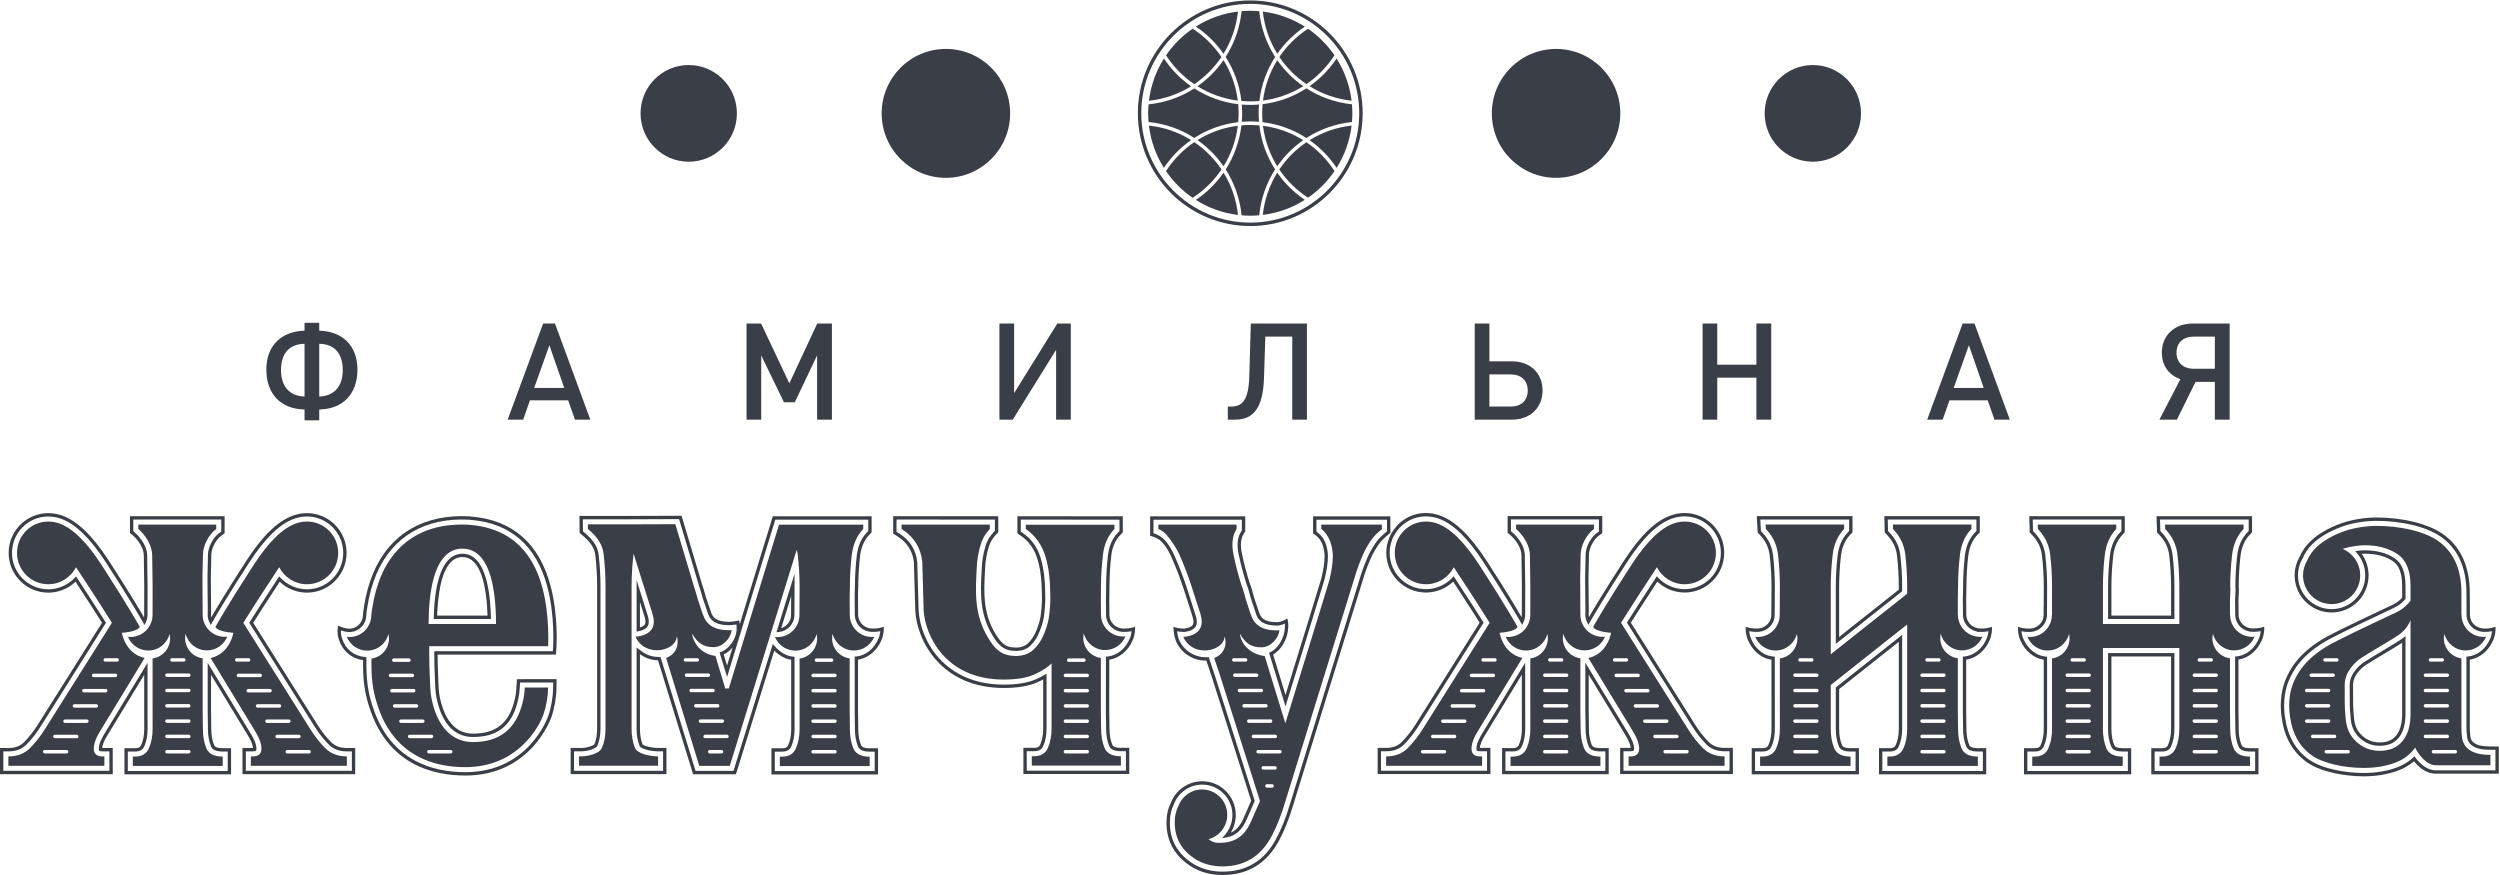 <svg width="360" height="126" viewBox="0 0 360 126" fill="none" xmlns="http://www.w3.org/2000/svg">
    <path d="M45.969 49.502V57.105C48.2 57.027 49.355 55.549 49.355 53.294C49.355 50.999 48.279 49.56 45.969 49.502ZM43.855 49.502C41.544 49.56 40.468 50.999 40.468 53.294C40.468 55.549 41.603 57.027 43.855 57.105V49.502ZM45.969 58.972V60.527H43.855V58.972C40.35 58.894 38.353 56.657 38.353 53.216C38.353 49.774 40.507 47.712 43.855 47.615V46.488H45.969V47.615C49.317 47.712 51.47 49.774 51.47 53.216C51.47 56.657 49.473 58.894 45.969 58.972Z" fill="#3A3E46"/>
    <path d="M79.114 49.716L76.922 55.861H81.248L79.114 49.716ZM82.794 60.43L81.816 57.649H76.314L75.336 60.43H73.104L78.213 46.585H79.917L85.007 60.43H82.794Z" fill="#3A3E46"/>
    <path d="M117.662 60.43V51.174L114.451 57.922H112.885L109.616 51.174V60.43H107.502V46.585H109.596L113.668 55.2L117.681 46.585H119.795V60.43H117.662Z" fill="#3A3E46"/>
    <path d="M152.079 60.43V50.377L145.834 60.43H143.916V46.585H146.03V56.618L152.255 46.585H154.193V60.43H152.079Z" fill="#3A3E46"/>
    <path d="M186.085 60.43V48.471H182.209L182.013 54.46C181.876 58.7 180.526 60.43 177.863 60.43H176.806V58.544H177.295C178.783 58.544 179.801 57.786 179.899 54.189L180.114 46.585H188.199V60.43H186.085Z" fill="#3A3E46"/>
    <path d="M217.527 53.916H214.472V58.544H217.527C219.073 58.544 219.993 57.669 219.993 56.23C219.993 54.811 219.073 53.916 217.527 53.916ZM217.703 60.43H212.359V46.585H214.472V52.029H217.703C220.366 52.029 222.128 53.741 222.128 56.23C222.128 58.719 220.346 60.43 217.703 60.43Z" fill="#3A3E46"/>
    <path d="M252.922 60.43V54.383H247.284V60.43H245.17V46.585H247.284V52.516H252.922V46.585H255.057V60.43H252.922Z" fill="#3A3E46"/>
    <path d="M283.522 49.716L281.329 55.861H285.656L283.522 49.716ZM287.202 60.43L286.224 57.649H280.722L279.744 60.43H277.512L282.621 46.585H284.325L289.415 60.43H287.202Z" fill="#3A3E46"/>
    <path d="M318.937 48.471H315.903C314.376 48.471 313.417 49.346 313.417 50.785C313.417 52.205 314.376 53.099 315.903 53.099H318.937V48.471ZM318.937 60.43V54.986H316.158L313.476 60.43H310.951L313.984 54.597C312.34 54.052 311.303 52.652 311.303 50.785C311.303 48.296 313.123 46.585 315.766 46.585H321.071V60.43H318.937Z" fill="#3A3E46"/>
    <path d="M147.853 110.974H162.132V108.172H161.408C160.177 108.172 159.857 107.744 159.723 107.422C159.43 106.716 159.282 105.866 159.282 104.895L159.247 102.234L159.256 94.555L159.477 94.537C160.831 94.422 162.091 93.408 162.687 91.952C162.854 91.559 162.923 91.16 162.95 90.895C162.67 90.951 162.232 91.009 161.709 90.993C160.343 90.943 159.273 89.866 159.273 88.54L159.258 86.557C159.258 86.553 159.271 84.97 159.282 84.395C159.285 82.951 159.373 81.464 159.542 79.981C159.698 78.608 160.163 77.557 161.003 76.673L161.204 76.463V74.831L146.991 74.823V76.557L147.305 76.772C147.937 77.209 148.466 77.73 148.878 78.32C149.296 78.919 149.62 79.588 149.839 80.309C150.069 81.065 150.238 81.874 150.344 82.715C150.451 83.58 150.504 84.412 150.505 85.257C150.548 86.395 150.512 87.046 150.408 88.16C150.308 89.215 150.099 89.904 149.724 90.88C149.389 91.747 148.927 92.463 148.348 93.006C147.876 93.447 147.268 93.685 146.487 93.732L146.159 93.725H146.159C145.503 93.725 144.958 93.588 144.499 93.306C144.076 93.041 143.696 92.655 143.304 92.09C141.003 88.778 141.181 85.451 141.353 82.234L141.387 81.58C141.434 80.657 141.598 79.721 141.889 78.722C142.065 78.119 142.287 77.508 143.066 76.666L143.267 76.448L143.257 76.034L143.267 76.029V74.822L129.1 74.814V76.574L129.44 76.788C131.013 77.774 131.878 79.126 132.083 80.919L132.09 81.151C132.228 86.334 132.27 87.685 132.283 87.904C132.519 92.197 135.976 98.584 144.533 98.584C146.511 98.584 148.049 98.323 149.237 97.788C149.635 97.609 150.007 97.421 150.341 97.229L150.703 97.023V104.908C150.703 105.864 150.545 106.705 150.235 107.406C150.077 107.762 149.783 108.172 148.908 108.172H147.853V110.974ZM162.614 111.457H147.37V107.688H148.908C149.53 107.688 149.687 107.451 149.794 107.209C150.077 106.571 150.22 105.796 150.22 104.908V97.847C149.972 97.978 149.709 98.106 149.434 98.229C148.184 98.793 146.58 99.068 144.533 99.068C135.641 99.068 132.048 92.407 131.801 87.931C131.784 87.611 131.716 85.271 131.608 81.163L131.601 80.953C131.416 79.337 130.625 78.102 129.184 77.198L128.618 76.843V74.33L143.75 74.338V76.638L143.42 76.995C142.712 77.76 142.512 78.313 142.352 78.859C142.072 79.82 141.913 80.72 141.869 81.606L141.835 82.26C141.667 85.395 141.494 88.637 143.7 91.813C144.053 92.323 144.388 92.666 144.753 92.894C145.132 93.127 145.594 93.241 146.165 93.241L146.478 93.249C147.122 93.209 147.633 93.013 148.019 92.652C148.544 92.159 148.966 91.504 149.274 90.706C149.633 89.77 149.833 89.112 149.927 88.115C150.029 87.023 150.065 86.386 150.023 85.266C150.021 84.433 149.969 83.62 149.865 82.775C149.763 81.962 149.599 81.18 149.378 80.451C149.173 79.778 148.872 79.155 148.483 78.598C148.104 78.055 147.617 77.575 147.031 77.171L146.509 76.811V74.339L161.686 74.347V76.657L161.352 77.008C160.588 77.811 160.165 78.773 160.022 80.035C159.854 81.502 159.768 82.97 159.764 84.399C159.753 84.977 159.74 86.557 159.74 86.557L159.755 88.538C159.755 89.604 160.622 90.469 161.727 90.509C162.542 90.541 163.132 90.353 163.138 90.351L163.449 90.251L163.452 90.579C163.453 90.611 163.457 91.374 163.132 92.139C162.501 93.68 161.185 94.779 159.739 94.993L159.729 102.23L159.764 104.892C159.764 105.802 159.9 106.589 160.168 107.235C160.219 107.359 160.356 107.688 161.408 107.688H162.614V111.457Z" fill="#3A3E46"/>
    <path d="M92.152 86.677V90.355C92.467 90.262 92.706 90.123 92.826 89.96C92.982 89.745 92.985 89.368 92.834 88.867L92.152 86.677ZM91.669 90.954V83.527L93.296 88.727C93.496 89.388 93.468 89.9 93.214 90.246L93.213 90.247C92.92 90.646 92.367 90.823 91.955 90.9L91.669 90.954ZM113.927 85.833L112.496 90.451C113.315 90.211 113.914 89.442 113.914 88.56L113.927 85.833ZM111.81 91.035L114.41 82.643L114.419 84.48L114.397 88.56C114.397 89.819 113.418 90.892 112.168 91.003L111.81 91.035ZM104.209 94.244L104.697 95.839L105.497 93.23C105.14 93.652 104.705 94.011 104.209 94.244ZM111.569 111.037H125.958V108.236H125.234C124.004 108.236 123.684 107.807 123.55 107.485C123.257 106.78 123.108 105.93 123.108 104.959L123.074 102.298V94.535H123.315C124.654 94.415 125.908 93.402 126.502 91.952C126.669 91.557 126.738 91.159 126.766 90.895C126.485 90.951 126.047 91.009 125.524 90.993C124.302 90.949 123.292 90.062 123.122 88.886C123.103 88.743 123.091 88.642 123.091 88.54L123.074 86.376C123.066 85.643 123.077 85.341 123.092 84.958C123.097 84.812 123.103 84.654 123.108 84.454C123.112 83.017 123.2 81.531 123.369 80.045C123.529 78.641 124.007 77.538 124.83 76.673L125.03 76.463V74.828H111.642L104.697 97.487L103.618 93.961L103.828 93.881C105.116 93.387 105.978 91.92 106.067 90.79C106.089 90.401 106.076 90.164 106.044 89.912L105.79 89.963C105.708 89.973 105.095 90.028 104.993 90.028C102.794 90.028 102.203 89.138 101.915 88.267L101.182 86.098C101.039 85.581 100.785 84.68 100.649 84.326L97.786 74.752L90.108 74.782H83.927L83.943 76.512L84.197 76.726C85.51 77.842 86.074 78.74 86.21 79.933C86.383 81.45 86.471 82.966 86.471 84.439V104.926C86.471 105.882 86.314 106.721 86.006 107.418C85.772 107.814 84.62 108.19 83.711 108.19H82.656V110.992H95.484V108.19H94.76C93.675 108.19 92.402 107.85 92.139 107.489L92.111 107.44C91.818 106.735 91.669 105.889 91.669 104.926V93.243L92.057 93.54C92.789 94.101 93.561 94.604 94.933 94.604H95.111L100.159 111.008H105.623L111.287 92.724L111.57 93.057C112.317 93.931 113.273 94.478 114.193 94.556L114.414 94.575V100.932C114.414 102.781 114.419 104.971 114.419 104.971C114.419 105.929 114.262 106.769 113.951 107.47C113.793 107.826 113.5 108.236 112.624 108.236H111.569V111.037ZM126.441 111.521H111.087V107.752H112.624C113.247 107.752 113.398 107.525 113.51 107.273C113.793 106.635 113.937 105.86 113.937 104.971C113.937 104.971 113.931 102.782 113.931 100.932V95.012C113.075 94.881 112.212 94.411 111.494 93.687L105.978 111.492H99.804L94.755 95.086C93.582 95.05 92.804 94.663 92.152 94.21V104.926C92.152 105.808 92.283 106.578 92.542 107.217C92.713 107.37 93.694 107.706 94.76 107.706H95.967V111.476H82.173V107.706H83.711C84.57 107.706 85.467 107.345 85.581 107.192C85.846 106.587 85.988 105.814 85.988 104.926V84.439C85.988 82.984 85.902 81.486 85.731 79.988C85.611 78.933 85.093 78.122 83.884 77.096L83.463 76.737L83.44 74.298H90.108L98.144 74.267L101.105 84.169C101.243 84.525 101.502 85.444 101.643 85.958L102.373 88.115C102.602 88.806 103.011 89.544 104.993 89.544C105.063 89.543 105.636 89.494 105.716 89.484L106.446 89.338L106.484 89.588C106.5 89.689 106.514 89.782 106.525 89.874L111.285 74.344L125.513 74.343V76.656L125.179 77.007C124.431 77.793 123.995 78.805 123.848 80.1C123.682 81.568 123.594 83.036 123.59 84.46C123.585 84.669 123.579 84.829 123.574 84.976C123.559 85.367 123.548 85.649 123.556 86.371L123.573 88.537C123.573 88.621 123.584 88.7 123.595 88.78C123.736 89.761 124.552 90.474 125.541 90.509C126.359 90.542 126.947 90.353 126.952 90.352L127.263 90.251L127.268 90.579C127.268 90.611 127.272 91.374 126.947 92.139C126.317 93.678 125.002 94.778 123.556 94.992V102.294L123.59 104.955C123.59 105.866 123.727 106.653 123.995 107.298C124.047 107.423 124.184 107.752 125.234 107.752H126.441V111.521Z" fill="#3A3E46"/>
    <path d="M310.266 111.021H324.741V108.22H324.017C322.787 108.22 322.467 107.792 322.332 107.469C322.039 106.765 321.891 105.915 321.891 104.943L321.856 102.282V94.539L322.077 94.521C323.431 94.407 324.691 93.392 325.287 91.936C325.454 91.544 325.523 91.145 325.551 90.879C325.271 90.936 324.833 90.996 324.309 90.977H324.309C322.943 90.928 321.874 89.85 321.874 88.524L321.856 86.361C321.909 85.447 321.942 84.853 321.893 84.476C321.895 83.003 321.982 81.517 322.152 80.029C322.311 78.638 322.789 77.54 323.613 76.673L323.814 76.462V74.812H311.039L311.091 76.472L311.282 76.673C312.211 77.65 312.711 78.696 312.856 79.963C313.029 81.481 313.116 82.996 313.116 84.47V89.132H303.562V84.536C303.562 83.064 303.649 81.548 303.822 80.029C303.981 78.638 304.459 77.54 305.283 76.673L305.484 76.463V74.812H292.711L292.757 76.471L292.95 76.673C293.881 77.652 294.382 78.697 294.526 79.963C294.699 81.481 294.786 82.995 294.786 84.464L294.773 87.749L294.764 87.748V88.575C294.747 89.888 293.679 90.952 292.331 91.002C291.807 91.022 291.37 90.959 291.09 90.903C291.117 91.168 291.185 91.566 291.352 91.958C291.949 93.415 293.207 94.429 294.561 94.544L294.781 94.563V100.917C294.781 102.418 294.785 104.142 294.786 104.74L294.786 104.956C294.786 105.913 294.629 106.754 294.319 107.455C294.161 107.811 293.867 108.22 292.991 108.22H291.937V111.021H306.412V108.22H305.688C304.457 108.22 304.137 107.792 304.003 107.469C303.71 106.765 303.562 105.92 303.562 104.956V94.042H313.116V104.956C313.116 105.913 312.959 106.754 312.648 107.455C312.491 107.811 312.197 108.22 311.321 108.22H310.266V111.021ZM325.224 111.506H309.784V107.737H311.321C311.944 107.737 312.096 107.51 312.207 107.258C312.49 106.62 312.634 105.845 312.634 104.956V94.527H304.044V104.956C304.044 105.855 304.18 106.638 304.448 107.283C304.5 107.408 304.636 107.737 305.688 107.737H306.894V111.506H291.454V107.737H292.991C293.614 107.737 293.766 107.51 293.877 107.258C294.16 106.62 294.304 105.845 294.304 104.956L294.304 104.741C294.302 104.143 294.299 102.418 294.299 100.917V95.002C292.854 94.786 291.539 93.687 290.907 92.145C290.582 91.382 290.587 90.619 290.587 90.587L290.591 90.259L290.903 90.359C290.909 90.36 291.492 90.547 292.314 90.517C293.404 90.478 294.269 89.624 294.282 88.572V87.221L294.295 87.222L294.304 84.464C294.304 83.013 294.217 81.517 294.047 80.018C293.915 78.862 293.456 77.906 292.601 77.008L292.281 76.671L292.215 74.328H305.966V76.657L305.632 77.008C304.883 77.795 304.447 78.802 304.301 80.084C304.131 81.585 304.044 83.082 304.044 84.536V88.647H312.634V84.47C312.634 83.015 312.547 81.517 312.377 80.018C312.245 78.861 311.786 77.905 310.932 77.008L310.615 76.672L310.541 74.328H324.296V76.656L323.962 77.007C323.213 77.795 322.777 78.802 322.631 80.084C322.464 81.555 322.377 83.022 322.374 84.445C322.427 84.835 322.391 85.447 322.339 86.373L322.356 88.522C322.356 89.588 323.221 90.453 324.327 90.493C325.137 90.52 325.731 90.337 325.737 90.336L326.049 90.235L326.053 90.563C326.053 90.595 326.057 91.358 325.732 92.124C325.101 93.664 323.785 94.763 322.339 94.978V102.278L322.374 104.94C322.374 105.85 322.51 106.638 322.778 107.283C322.829 107.408 322.966 107.737 324.017 107.737H325.224V111.506Z" fill="#3A3E46"/>
    <path d="M345.909 92.556C345.403 92.893 344.347 93.527 343.232 94.195C342.148 94.846 341.04 95.511 340.634 95.787C340.45 95.911 338.844 97.04 338.844 98.608L338.843 99.493C338.836 100.887 338.831 102.091 338.969 103.254L338.974 103.316C339.043 104.423 339.424 105.275 340.139 105.926C340.866 106.588 341.695 106.909 342.675 106.909C343.723 106.909 344.492 106.595 345.029 105.948C345.614 105.244 345.909 104.185 345.909 102.799V92.556ZM342.675 107.393C341.57 107.393 340.634 107.031 339.815 106.284C339.002 105.545 338.569 104.585 338.493 103.352L338.489 103.303C338.348 102.118 338.354 100.901 338.359 99.492L338.362 98.608C338.362 96.79 340.159 95.524 340.364 95.385C340.78 95.103 341.895 94.434 342.972 93.787C344.169 93.068 345.289 92.396 345.735 92.09C345.828 92.027 345.917 91.962 346.004 91.895L346.392 91.597V102.799C346.392 104.301 346.059 105.465 345.4 106.257C344.766 107.022 343.874 107.393 342.675 107.393ZM340.555 79.247C342.256 79.247 343.693 79.632 344.825 80.39C345.88 81.094 346.392 82.398 346.392 84.374V86.244L346.333 86.312C345.623 87.131 345.071 87.385 343.97 87.89L343.866 87.937C342.609 88.515 336.783 91.288 335.335 92.085C331.43 94.234 330.134 96.62 329.499 98.228C329.284 98.772 328.618 100.754 329.063 103.433C329.446 106.023 330.582 108.009 332.442 109.342C334.464 110.792 337.969 111.307 340.355 111.307C342.066 111.307 343.631 111.058 345.005 110.567C345.972 110.221 346.806 109.726 347.484 109.095L347.681 108.912L347.842 109.127C348.458 109.947 349.465 110.926 350.762 110.926H359.343V107.973H358.619C357.527 107.973 356.919 107.821 356.602 107.693C356.168 107.519 355.842 107.301 355.635 107.044C355.431 106.793 355.308 106.497 355.26 106.14C355.198 105.687 355.167 105.205 355.167 104.709V94.555L355.388 94.536C356.739 94.42 357.997 93.406 358.592 91.952C358.759 91.559 358.828 91.16 358.856 90.894C358.579 90.95 358.145 91.008 357.627 90.993L357.552 90.984C357.507 90.98 357.462 90.975 357.418 90.968L357.353 90.96C356.674 90.865 356.082 90.524 355.68 90C355.355 89.565 355.184 89.059 355.184 88.534L355.167 85.372C355.167 81.915 354.048 79.284 351.841 77.55C349.448 75.671 345.298 75.002 342.211 75.002C340.574 75.002 338.692 75.314 337.299 75.818C333.59 77.159 332.157 79.02 331.607 80.347C331.146 81.129 330.91 81.986 330.91 82.855C330.91 85.534 333.082 87.714 335.752 87.714C338.422 87.714 340.594 85.534 340.594 82.855C340.594 81.696 340.184 80.576 339.438 79.701L339.143 79.353L339.595 79.303C339.924 79.266 340.247 79.247 340.555 79.247ZM340.355 111.791C337.898 111.791 334.277 111.253 332.161 109.736C330.191 108.324 328.988 106.229 328.587 103.508C328.122 100.711 328.824 98.623 329.051 98.05C329.713 96.372 331.062 93.884 335.103 91.66C336.559 90.859 342.405 88.076 343.664 87.497L343.769 87.45C344.806 86.974 345.297 86.749 345.909 86.062V84.374C345.909 82.572 345.467 81.401 344.558 80.792C343.506 80.088 342.159 79.732 340.555 79.732C340.402 79.732 340.245 79.736 340.085 79.746C340.727 80.648 341.077 81.736 341.077 82.855C341.077 85.802 338.688 88.198 335.752 88.198C332.816 88.198 330.428 85.802 330.428 82.855C330.428 81.899 330.687 80.956 331.177 80.13C331.749 78.745 333.262 76.763 337.136 75.362C338.578 74.841 340.522 74.517 342.211 74.517C345.378 74.517 349.649 75.214 352.138 77.169C354.469 78.999 355.649 81.759 355.649 85.372L355.667 88.534C355.667 88.954 355.804 89.36 356.064 89.707C356.387 90.128 356.867 90.403 357.414 90.48L357.483 90.489C357.531 90.495 357.579 90.502 357.629 90.502L357.772 90.512C358.513 90.531 359.037 90.353 359.043 90.351L359.354 90.252L359.358 90.579C359.358 90.611 359.363 91.374 359.037 92.139C358.407 93.678 357.094 94.776 355.649 94.992V104.709C355.649 105.184 355.679 105.644 355.738 106.075C355.774 106.341 355.863 106.558 356.009 106.739C356.164 106.93 356.424 107.1 356.781 107.243C357.059 107.355 357.604 107.489 358.619 107.489H359.825V111.41H350.762C349.378 111.41 348.31 110.483 347.617 109.625C346.928 110.218 346.105 110.687 345.167 111.022C343.74 111.532 342.122 111.791 340.355 111.791Z" fill="#3A3E46"/>
    <path d="M173.112 112.982C171.332 112.982 169.702 114.103 169.055 115.771C168.649 116.582 168.457 117.455 168.457 118.462C168.457 121.037 169.628 123.054 171.937 124.458C173.125 125.159 174.512 125.515 176.058 125.515C179.505 125.515 182.097 123.927 183.762 120.793C184.51 119.417 185.174 117.743 185.793 115.675C185.894 115.351 195.788 83.32 196.05 82.531C196.304 81.764 196.597 81.002 196.92 80.267C197.195 79.641 197.552 78.996 198.011 78.295C198.564 77.449 199.438 76.735 199.732 76.507V74.839H189.565V76.551L189.841 76.77C190.323 77.149 190.688 77.672 190.897 78.281C191.113 78.91 191.222 79.525 191.222 80.106C191.222 80.556 191.18 81.069 191.098 81.629C191.039 82.027 190.953 82.472 190.836 82.99H190.835C190.813 83.114 190.748 83.385 190.747 83.387C190.588 83.999 186.218 98.142 185.343 100.972L185.112 101.72L182.745 93.989L182.938 93.901C184.098 93.371 184.808 91.939 184.977 90.832C185.044 90.39 185.04 90.035 185.022 89.801C184.804 89.899 184.498 90.015 184.175 90.065C184.081 90.076 183.994 90.082 183.903 90.082C181.706 90.082 181.123 89.195 180.842 88.326L180.123 86.159C179.859 85.172 179.702 84.584 179.541 84.25C179.068 82.782 178.677 81.303 178.367 79.824C178.079 78.458 178.188 77.399 178.7 76.585L178.83 76.377V74.84H166.101V76.789C166.403 76.887 167.018 77.121 167.437 77.499C168.3 78.278 168.857 79.413 169.202 80.199C169.867 81.719 170.447 83.239 170.926 84.716L172.219 88.778C172.414 89.438 172.383 89.949 172.127 90.297C171.647 90.946 170.483 91.002 170.472 91.002H170.47C170.09 91.002 169.74 90.951 169.498 90.903C169.531 91.195 169.602 91.636 169.747 92.022C170.358 93.648 172.092 94.746 173.874 94.637L174.059 94.626L175.022 97.528L180.684 115.336L179.582 117.856C178.898 119.485 177.994 120.328 176.651 120.584L175.977 120.712L176.423 120.188C177.097 119.397 177.468 118.39 177.468 117.353C177.468 114.943 175.514 112.982 173.112 112.982ZM176.058 126C174.425 126 172.955 125.621 171.69 124.874C169.224 123.374 167.974 121.217 167.974 118.462C167.974 117.378 168.184 116.433 168.615 115.575C169.324 113.743 171.135 112.498 173.112 112.498C175.78 112.498 177.95 114.676 177.95 117.353C177.95 118.259 177.696 119.143 177.224 119.907C178.042 119.552 178.647 118.836 179.138 117.664L180.169 115.308L174.563 97.679L173.717 95.128C171.779 95.18 169.957 93.956 169.295 92.192C169.028 91.48 168.989 90.638 168.988 90.603L168.973 90.267L169.295 90.36C169.301 90.361 169.852 90.518 170.462 90.518C170.758 90.506 171.476 90.364 171.739 90.009C171.898 89.793 171.904 89.415 171.756 88.914L171.585 88.335L170.467 84.866C169.993 83.404 169.419 81.899 168.76 80.394C168.552 79.919 168 78.659 167.114 77.86C166.638 77.43 165.807 77.205 165.798 77.202L165.619 77.155V74.355H179.313L179.313 76.517L179.108 76.844C178.667 77.546 178.578 78.488 178.838 79.723C179.145 81.187 179.533 82.649 179.988 84.07C180.157 84.415 180.318 85.019 180.584 86.021L181.3 88.175C181.523 88.864 181.926 89.598 183.903 89.598C183.974 89.598 184.043 89.593 184.11 89.585C184.608 89.508 185.086 89.226 185.092 89.224L185.37 89.058L185.448 89.374C185.454 89.399 185.594 89.985 185.454 90.906C185.275 92.077 184.539 93.582 183.328 94.246L185.114 100.078C187.476 92.436 190.163 83.717 190.28 83.267C190.299 83.19 190.359 82.912 190.364 82.889C190.48 82.377 190.563 81.943 190.62 81.559C190.699 81.022 190.74 80.533 190.74 80.106C190.74 79.579 190.639 79.017 190.441 78.438C190.262 77.918 189.952 77.472 189.543 77.15L189.083 76.786V74.355H200.214V76.75L200.116 76.823C200.105 76.83 199.025 77.628 198.414 78.561C197.969 79.239 197.625 79.862 197.362 80.462C197.044 81.184 196.757 81.932 196.507 82.684C196.252 83.455 186.354 115.494 186.255 115.817C185.627 117.915 184.95 119.619 184.187 121.023C182.433 124.325 179.697 126 176.058 126Z" fill="#3A3E46"/>
    <path d="M216.783 111.005H231.173V108.204H230.449C229.218 108.204 228.898 107.775 228.765 107.453C228.472 106.748 228.323 105.898 228.323 104.926L228.288 102.265V95.431L234.301 105.321C234.966 106.342 235.306 107.171 235.306 107.778C235.306 107.846 235.301 107.906 235.29 107.957L235.261 108.093L235.13 108.136C235.04 108.166 234.918 108.182 234.771 108.182H233.781V110.983H249.052V108.182H248.328C247.236 108.182 246.385 107.86 245.725 107.197C244.972 106.441 244.269 105.543 243.637 104.528L234.275 89.664L234.356 89.535C234.91 88.653 236.175 86.661 238.417 83.238L238.585 82.982L238.794 83.205C239.771 84.245 241.153 84.841 242.583 84.841C245.463 84.841 247.806 82.49 247.806 79.599C247.806 76.709 245.463 74.358 242.583 74.358C242.395 74.358 242.21 74.369 242.049 74.386C241.651 74.42 241.253 74.506 240.828 74.651C238.71 75.372 236.562 77.448 234.261 80.998C231.12 85.844 229.503 88.613 228.955 89.579L228.728 89.978L228.528 89.564C228.386 89.27 228.306 88.957 228.289 88.636L228.3 87.634C228.3 87.635 228.266 84.593 228.26 83.675C228.255 82.898 228.276 82.187 228.294 81.559C228.311 80.987 228.327 80.439 228.327 79.879C228.327 78.692 229.161 77.301 229.94 76.747L230.245 76.53V74.796H217.578V76.499L217.844 76.717C217.862 76.733 219.574 78.177 219.574 80.013C219.574 80.797 219.589 81.539 219.604 82.277L219.606 82.353C219.619 83.046 219.633 83.736 219.633 84.452L219.624 88.582C219.616 88.922 219.537 89.251 219.39 89.563L219.192 89.984L218.962 89.581C218.412 88.612 216.793 85.839 213.655 80.998C211.353 77.448 209.205 75.372 207.087 74.65C206.667 74.507 206.266 74.42 205.896 74.389C204.268 74.214 202.696 74.795 201.567 75.976C200.668 77.008 200.467 77.703 200.465 77.71C200.227 78.338 200.109 78.966 200.109 79.599C200.109 82.49 202.452 84.841 205.332 84.841C206.762 84.841 208.145 84.245 209.122 83.205L209.331 82.982L209.499 83.238C211.741 86.661 213.006 88.653 213.56 89.535L213.641 89.664L213.56 89.794L204.276 104.534C203.646 105.545 202.944 106.441 202.191 107.197C201.531 107.86 200.679 108.182 199.587 108.182H198.864V110.983H214.134V108.182H213.146C212.961 108.182 212.848 108.157 212.785 108.136L212.655 108.093L212.626 107.957C212.615 107.906 212.609 107.846 212.609 107.778C212.609 107.171 212.954 106.333 213.634 105.289L219.628 95.431V100.9C219.628 102.749 219.633 104.939 219.633 104.939C219.633 105.897 219.476 106.737 219.166 107.438C219.007 107.794 218.715 108.204 217.838 108.204H216.783V111.005ZM231.655 111.489H216.301V107.72H217.838C218.461 107.72 218.613 107.493 218.725 107.241C219.007 106.603 219.151 105.829 219.151 104.939C219.151 104.939 219.145 102.75 219.145 100.9V97.153L214.042 105.548C213.312 106.668 213.119 107.327 213.095 107.697C213.11 107.697 213.127 107.697 213.146 107.697H214.616V111.467H198.382V107.697H199.587C200.545 107.697 201.285 107.422 201.85 106.855C202.577 106.125 203.256 105.257 203.867 104.276L213.071 89.664C212.495 88.75 211.297 86.866 209.259 83.753C208.207 84.756 206.793 85.325 205.332 85.325C202.186 85.325 199.627 82.756 199.627 79.599C199.627 78.907 199.755 78.221 200.007 77.559C200.008 77.55 200.223 76.783 201.208 75.653L201.215 75.645C202.443 74.358 204.123 73.712 205.941 73.907C206.345 73.94 206.784 74.036 207.242 74.192C209.467 74.95 211.696 77.09 214.059 80.734C216.796 84.956 218.382 87.612 219.111 88.87C219.128 88.772 219.139 88.674 219.141 88.574L219.151 84.451C219.151 83.739 219.137 83.052 219.123 82.362L219.122 82.287C219.107 81.546 219.092 80.801 219.092 80.013C219.092 78.422 217.552 77.103 217.536 77.09L217.096 76.728V74.311H230.727V76.78L230.219 77.142C229.553 77.616 228.81 78.886 228.81 79.879C228.81 80.442 228.793 80.996 228.777 81.568C228.758 82.197 228.737 82.904 228.742 83.671C228.75 84.59 228.782 87.634 228.782 87.634L228.771 88.626C228.776 88.708 228.786 88.792 228.802 88.875C229.528 87.621 231.113 84.967 233.857 80.734C236.219 77.09 238.449 74.95 240.673 74.192C241.137 74.035 241.572 73.94 242.003 73.904C242.174 73.885 242.377 73.874 242.583 73.874C245.729 73.874 248.289 76.442 248.289 79.599C248.289 82.756 245.729 85.325 242.583 85.325C241.122 85.325 239.708 84.756 238.657 83.753C236.62 86.866 235.421 88.75 234.845 89.664L244.045 104.27C244.658 105.255 245.338 106.124 246.066 106.855C246.631 107.422 247.371 107.697 248.328 107.697H249.535V111.467H233.299V107.697H234.771C234.788 107.697 234.805 107.697 234.82 107.697C234.798 107.373 234.635 106.717 233.893 105.58L228.771 97.153V102.262L228.805 104.923C228.805 105.834 228.941 106.621 229.21 107.266C229.262 107.391 229.398 107.72 230.449 107.72H231.655V111.489Z" fill="#3A3E46"/>
    <path d="M62.949 88.647H70.204C70.078 84.742 69.338 80.219 66.591 80.219C63.941 80.219 63.163 84.447 62.977 87.995V87.998C62.961 88.258 62.952 88.487 62.949 88.647ZM70.7 89.132H62.462V88.889C62.462 88.889 62.462 88.492 62.495 87.968C62.778 82.581 64.194 79.734 66.591 79.734C69.119 79.734 70.538 82.898 70.694 88.883L70.7 89.132ZM49.091 90.781C49.082 91.07 49.104 91.529 49.277 92.001L49.281 92.01C49.759 93.503 50.978 94.473 52.544 94.605L52.765 94.624L52.764 95.844C52.764 98.574 53.173 100.326 53.788 102.114C56.371 109.619 62.407 111.194 67.016 111.194C76.051 111.194 78.835 103.429 78.95 103.098C79.385 101.834 79.633 100.385 79.652 99.016L79.662 98.281L74.888 98.289L74.846 98.972C74.797 99.77 74.772 100.168 74.492 101.226C73.609 104.571 71.58 106.128 68.106 106.128C65.026 106.128 63.672 103.565 63.08 101.414C62.726 100.135 62.7 99.527 62.643 98.194L62.632 97.94C62.567 96.457 62.533 95.237 62.533 94.314V93.776H79.61L79.651 93.094C79.662 92.912 79.911 88.599 78.815 84.492C77.245 78.605 73.564 75.368 67.875 74.87L67.769 74.859C67.676 74.848 67.583 74.839 67.487 74.833C67.454 74.831 67.419 74.83 67.377 74.83C67.089 74.815 66.808 74.807 66.521 74.807C60.297 74.807 55.775 77.986 53.788 83.759C53.505 84.585 53.291 85.352 53.135 86.105C52.977 86.856 52.824 87.888 52.794 88.087L52.746 88.583C52.747 89.912 51.65 91.013 50.302 91.013C49.828 91.013 49.379 90.885 49.091 90.781ZM67.016 111.678C62.25 111.678 56.008 110.046 53.332 102.272C52.701 100.437 52.281 98.642 52.281 95.844L52.282 95.064C50.646 94.844 49.333 93.75 48.824 92.163C48.493 91.263 48.636 90.424 48.642 90.389L48.698 90.073L48.986 90.214C48.992 90.218 49.634 90.529 50.302 90.529C51.385 90.529 52.265 89.646 52.265 88.56L52.315 88.034C52.346 87.816 52.502 86.77 52.662 86.006C52.822 85.233 53.042 84.446 53.332 83.601C55.391 77.618 60.075 74.322 66.521 74.322C66.817 74.322 67.107 74.331 67.39 74.346C67.428 74.347 67.474 74.347 67.517 74.35C67.62 74.356 67.72 74.366 67.82 74.377L67.921 74.388C73.829 74.905 77.652 78.263 79.281 84.367C80.397 88.549 80.144 92.939 80.132 93.123L80.065 94.261H63.016V94.314C63.016 95.23 63.049 96.443 63.114 97.919L63.125 98.173C63.181 99.468 63.206 100.06 63.544 101.284C64.093 103.273 65.33 105.644 68.106 105.644C71.326 105.644 73.207 104.201 74.026 101.102C74.294 100.09 74.317 99.708 74.364 98.949L74.434 97.809L75.566 97.797H80.15L80.135 99.024C80.116 100.441 79.857 101.945 79.406 103.256C79.287 103.6 76.391 111.678 67.016 111.678Z" fill="#3A3E46"/>
    <path d="M271.059 111.02H285.534V108.219H284.81C283.579 108.219 283.259 107.791 283.125 107.468C282.832 106.763 282.684 105.913 282.684 104.942L282.649 102.28V94.555L282.87 94.536C284.224 94.421 285.483 93.407 286.078 91.952C286.245 91.559 286.314 91.16 286.343 90.895C286.063 90.952 285.627 91.014 285.105 90.993H284.669L284.703 90.939C284.549 90.911 284.396 90.868 284.243 90.809C284.005 90.715 283.78 90.583 283.573 90.415C282.996 89.942 282.666 89.252 282.666 88.522L282.649 86.359C282.677 85.299 282.68 84.973 282.683 84.571L282.684 84.441C282.687 83 282.775 81.514 282.944 80.028C283.103 78.638 283.581 77.54 284.405 76.673L284.606 76.463V74.811H271.839L271.874 76.469L272.068 76.673C273.003 77.655 273.505 78.7 273.648 79.961C273.821 81.48 273.909 82.996 273.909 84.468V85.146L264.354 92.715V84.535C264.354 83.062 264.441 81.546 264.614 80.028C264.773 78.638 265.251 77.54 266.076 76.673L266.276 76.462V74.811H253.484L253.575 76.479L253.759 76.673C254.678 77.638 255.173 78.683 255.319 79.961C255.491 81.478 255.579 82.993 255.579 84.463L255.554 88.541C255.554 89.866 254.484 90.943 253.119 90.993C252.594 91.011 252.156 90.951 251.876 90.895C251.904 91.16 251.973 91.558 252.139 91.949C252.665 93.234 253.693 94.192 254.823 94.454C254.998 94.496 255.169 94.523 255.35 94.538L255.571 94.557L255.574 100.915C255.574 102.416 255.578 104.14 255.579 104.738L255.579 104.954C255.579 105.912 255.421 106.752 255.111 107.453C254.954 107.809 254.66 108.219 253.784 108.219H252.729V111.02H267.204V108.219H266.481C265.25 108.219 264.93 107.791 264.795 107.468C264.503 106.763 264.354 105.917 264.354 104.954V98.992L273.909 91.424V104.954C273.909 105.912 273.752 106.752 273.441 107.453C273.284 107.809 272.99 108.219 272.114 108.219H271.059V111.02ZM286.016 111.504H270.576V107.735H272.114C272.737 107.735 272.889 107.508 273 107.256C273.283 106.617 273.426 105.843 273.426 104.954V92.422L264.836 99.227V104.954C264.836 105.853 264.973 106.636 265.241 107.282C265.292 107.406 265.429 107.735 266.481 107.735H267.687V111.504H252.247V107.735H253.784C254.408 107.735 254.559 107.508 254.67 107.256C254.953 106.617 255.096 105.843 255.096 104.954L255.096 104.739C255.095 104.141 255.091 102.416 255.091 100.915L255.089 94.996C254.961 94.979 254.838 94.955 254.712 94.925C253.434 94.629 252.277 93.56 251.694 92.136C251.37 91.374 251.374 90.611 251.375 90.579L251.378 90.251L251.69 90.351C251.695 90.352 252.286 90.541 253.101 90.509C254.206 90.469 255.071 89.604 255.071 88.54L255.096 84.461C255.096 83.011 255.01 81.515 254.84 80.015C254.706 78.848 254.252 77.892 253.41 77.007L253.103 76.684L252.975 74.326H266.759V76.656L266.425 77.007C265.675 77.795 265.24 78.802 265.094 80.083C264.923 81.583 264.836 83.081 264.836 84.535V91.716L273.426 84.912V84.468C273.426 83.015 273.34 81.517 273.169 80.015C273.038 78.865 272.577 77.909 271.719 77.007L271.395 76.667L271.346 74.326H285.088V76.657L284.754 77.007C284.005 77.796 283.569 78.802 283.424 80.082C283.256 81.551 283.17 83.019 283.166 84.443L283.165 84.575C283.162 84.98 283.159 85.307 283.131 86.363L283.149 88.52C283.149 89.106 283.414 89.659 283.878 90.04C284.045 90.175 284.227 90.283 284.418 90.358C284.648 90.446 284.882 90.492 285.111 90.492L285.265 90.512C286.005 90.523 286.523 90.352 286.529 90.351L286.84 90.251L286.844 90.579C286.844 90.611 286.849 91.374 286.523 92.139C285.893 93.679 284.578 94.778 283.131 94.993V102.277L283.166 104.938C283.166 105.849 283.303 106.636 283.57 107.282C283.622 107.406 283.759 107.735 284.81 107.735H286.016V111.504Z" fill="#3A3E46"/>
    <path d="M184.312 108.495H181.16C181.023 108.495 180.912 108.384 180.912 108.247C180.912 108.109 181.023 107.998 181.16 107.998H184.312C184.449 107.998 184.56 108.109 184.56 108.247C184.56 108.384 184.449 108.495 184.312 108.495ZM183.608 110.827H181.903C181.766 110.827 181.656 110.716 181.656 110.578C181.656 110.441 181.766 110.33 181.903 110.33H183.608C183.744 110.33 183.856 110.441 183.856 110.578C183.856 110.716 183.744 110.827 183.608 110.827ZM183.179 113.424H182.439C182.303 113.424 182.192 113.312 182.192 113.175C182.192 113.038 182.303 112.926 182.439 112.926H183.179C183.316 112.926 183.427 113.038 183.427 113.175C183.427 113.312 183.316 113.424 183.179 113.424ZM180.242 106.043C180.242 105.906 180.353 105.795 180.49 105.795H183.642C183.779 105.795 183.89 105.906 183.89 106.043C183.89 106.181 183.779 106.292 183.642 106.292H180.49C180.353 106.292 180.242 106.181 180.242 106.043ZM179.572 103.84C179.572 103.702 179.683 103.59 179.82 103.59H182.972C183.108 103.59 183.219 103.702 183.219 103.84C183.219 103.977 183.108 104.089 182.972 104.089H179.82C179.683 104.089 179.572 103.977 179.572 103.84ZM178.902 101.636C178.902 101.498 179.013 101.387 179.149 101.387H182.301C182.438 101.387 182.549 101.498 182.549 101.636C182.549 101.773 182.438 101.884 182.301 101.884H179.149C179.013 101.884 178.902 101.773 178.902 101.636ZM178.231 99.432C178.231 99.295 178.342 99.184 178.479 99.184H181.631C181.768 99.184 181.879 99.295 181.879 99.432C181.879 99.57 181.768 99.681 181.631 99.681H178.479C178.342 99.681 178.231 99.57 178.231 99.432ZM177.561 97.228C177.561 97.091 177.672 96.98 177.809 96.98H180.961C181.098 96.98 181.209 97.091 181.209 97.228C181.209 97.366 181.098 97.478 180.961 97.478H177.809C177.672 97.478 177.561 97.366 177.561 97.228ZM177.413 95.025C177.413 94.887 177.524 94.776 177.662 94.776H179.366C179.503 94.776 179.614 94.887 179.614 95.025C179.614 95.162 179.503 95.274 179.366 95.274H177.662C177.524 95.274 177.413 95.162 177.413 95.025ZM190.269 75.539V76.172C190.888 76.66 191.318 77.309 191.561 78.018C191.804 78.728 191.926 79.416 191.926 80.081C191.926 80.569 191.882 81.112 191.793 81.71C191.726 82.171 191.631 82.642 191.524 83.117C191.524 83.117 191.452 83.447 191.429 83.539C191.274 84.159 185.089 104.151 185.089 104.151L182.121 94.481C180.63 94.287 179.159 93.378 178.678 91.893C178.607 91.674 178.569 91.465 178.548 91.261C179.342 92.637 180.157 93.216 181.637 93.216C182.961 93.216 184.136 91.918 184.234 90.761C184.121 90.774 184.004 90.782 183.882 90.782C182.133 90.782 180.702 90.281 180.133 88.524C180.133 88.524 180.123 88.525 180.117 88.526L179.406 86.331C179.406 86.331 178.908 84.463 178.859 84.537C178.371 83.029 177.964 81.499 177.638 79.947C177.312 78.395 177.455 77.148 178.067 76.172L178.067 75.539H166.805V76.172C166.805 76.172 167.488 76.432 168.003 77.04C168.74 77.911 169.493 79.079 169.844 79.881C170.523 81.433 171.107 82.963 171.596 84.471L171.886 85.383L172.91 88.546C172.903 88.546 172.893 88.544 172.893 88.544C173.795 91.601 170.511 91.716 170.389 91.702C170.879 92.862 171.985 93.67 173.493 93.67C174.55 93.67 176.191 93.114 176.347 91.676C176.458 91.88 176.96 93.909 174.839 94.753L175.692 97.284L181.437 115.35L180.23 118.108C179.158 120.664 177.567 121.376 175.53 121.376C174.946 121.376 174.438 121.188 174.031 120.844C175.581 120.428 176.724 119.014 176.724 117.327C176.724 115.314 175.098 113.683 173.092 113.683C171.534 113.683 170.209 114.668 169.693 116.051C169.31 116.796 169.161 117.591 169.161 118.436C169.161 120.737 170.18 122.527 172.282 123.804C173.364 124.443 174.637 124.763 176.039 124.763C179.224 124.763 181.579 123.293 183.108 120.417C183.872 119.011 184.509 117.349 185.083 115.432C185.083 115.432 195.078 83.073 195.343 82.275C195.608 81.477 195.907 80.701 196.238 79.947C196.569 79.194 196.956 78.495 197.398 77.852C197.839 77.209 198.37 76.666 198.988 76.223V75.539H190.269Z" fill="#3A3E46"/>
    <path d="M279.923 97.478H276.772C276.635 97.478 276.524 97.366 276.524 97.228C276.524 97.091 276.635 96.98 276.772 96.98H279.923C280.06 96.98 280.171 97.091 280.171 97.228C280.171 97.366 280.06 97.478 279.923 97.478ZM279.923 99.681H276.772C276.635 99.681 276.524 99.57 276.524 99.432C276.524 99.294 276.635 99.184 276.772 99.184H279.923C280.06 99.184 280.171 99.294 280.171 99.432C280.171 99.57 280.06 99.681 279.923 99.681ZM279.923 101.884H276.772C276.635 101.884 276.524 101.773 276.524 101.636C276.524 101.498 276.635 101.387 276.772 101.387H279.923C280.06 101.387 280.171 101.498 280.171 101.636C280.171 101.773 280.06 101.884 279.923 101.884ZM279.923 104.089H276.772C276.635 104.089 276.524 103.977 276.524 103.839C276.524 103.702 276.635 103.59 276.772 103.59H279.923C280.06 103.59 280.171 103.702 280.171 103.839C280.171 103.977 280.06 104.089 279.923 104.089ZM279.923 106.292H276.772C276.635 106.292 276.524 106.18 276.524 106.043C276.524 105.906 276.635 105.795 276.772 105.795H279.923C280.06 105.795 280.171 105.906 280.171 106.043C280.171 106.18 280.06 106.292 279.923 106.292ZM279.923 108.495H276.772C276.635 108.495 276.524 108.384 276.524 108.247C276.524 108.109 276.635 107.998 276.772 107.998H279.923C280.06 107.998 280.171 108.109 280.171 108.247C280.171 108.384 280.06 108.495 279.923 108.495ZM277.496 94.776H279.2C279.336 94.776 279.447 94.887 279.447 95.025C279.447 95.162 279.336 95.274 279.2 95.274H277.496C277.358 95.274 277.248 95.162 277.248 95.025C277.248 94.887 277.358 94.776 277.496 94.776ZM261.625 97.478H258.474C258.337 97.478 258.226 97.366 258.226 97.228C258.226 97.091 258.337 96.98 258.474 96.98H261.625C261.762 96.98 261.873 97.091 261.873 97.228C261.873 97.366 261.762 97.478 261.625 97.478ZM261.625 99.681H258.474C258.337 99.681 258.226 99.57 258.226 99.432C258.226 99.294 258.337 99.184 258.474 99.184H261.625C261.762 99.184 261.873 99.294 261.873 99.432C261.873 99.57 261.762 99.681 261.625 99.681ZM261.625 101.884H258.474C258.337 101.884 258.226 101.773 258.226 101.636C258.226 101.498 258.337 101.387 258.474 101.387H261.625C261.762 101.387 261.873 101.498 261.873 101.636C261.873 101.773 261.762 101.884 261.625 101.884ZM261.625 104.089H258.474C258.337 104.089 258.226 103.977 258.226 103.839C258.226 103.702 258.337 103.59 258.474 103.59H261.625C261.762 103.59 261.873 103.702 261.873 103.839C261.873 103.977 261.762 104.089 261.625 104.089ZM261.625 106.292H258.474C258.337 106.292 258.226 106.18 258.226 106.043C258.226 105.906 258.337 105.795 258.474 105.795H261.625C261.762 105.795 261.873 105.906 261.873 106.043C261.873 106.18 261.762 106.292 261.625 106.292ZM261.625 108.495H258.474C258.337 108.495 258.226 108.384 258.226 108.247C258.226 108.109 258.337 107.998 258.474 107.998H261.625C261.762 107.998 261.873 108.109 261.873 108.247C261.873 108.384 261.762 108.495 261.625 108.495ZM259.197 94.776H260.902C261.039 94.776 261.149 94.887 261.149 95.025C261.149 95.162 261.039 95.274 260.902 95.274H259.197C259.061 95.274 258.949 95.162 258.949 95.025C258.949 94.887 259.061 94.776 259.197 94.776ZM282.457 107.748C282.126 106.95 281.961 106.018 281.961 104.954L281.926 102.277V94.794C280.498 94.601 279.397 93.376 279.397 91.891C279.397 91.673 279.426 91.463 279.471 91.259C279.82 92.635 281.059 93.654 282.539 93.654C283.863 93.654 284.996 92.838 285.469 91.68C285.352 91.694 285.232 91.702 285.111 91.702C283.361 91.702 281.943 90.279 281.943 88.523C281.943 88.523 281.932 88.524 281.926 88.524V86.329C281.926 86.329 281.961 84.414 281.961 84.355C281.968 82.905 282.056 81.435 282.226 79.945C282.402 78.393 282.955 77.147 283.883 76.172V75.537H272.578L272.592 76.172C273.52 77.147 274.191 78.327 274.368 79.879C274.545 81.431 274.632 82.961 274.632 84.468V85.498L263.631 94.213V88.659V84.535C263.631 83.028 263.719 81.497 263.896 79.945C264.073 78.393 264.625 77.147 265.553 76.172V75.537H254.248L254.283 76.172C255.211 77.147 255.861 78.327 256.038 79.879C256.214 81.431 256.303 82.961 256.303 84.468L256.298 85.381L256.281 88.542C256.281 90.298 254.862 91.722 253.112 91.722C252.991 91.722 252.872 91.714 252.754 91.7C253.227 92.858 254.361 93.674 255.684 93.674C257.164 93.674 258.403 92.654 258.752 91.278C258.797 91.483 258.827 91.692 258.827 91.91C258.827 93.396 257.726 94.621 256.298 94.814V100.915C256.298 102.765 256.303 104.954 256.303 104.954C256.303 106.018 256.126 106.95 255.773 107.748C255.419 108.546 254.756 108.945 253.784 108.945H253.453V110.294H266.481V108.945C265.243 108.945 264.459 108.546 264.128 107.748C263.797 106.95 263.631 106.018 263.631 104.954V98.641L274.632 89.925V104.954C274.632 106.018 274.456 106.95 274.102 107.748C273.75 108.546 273.086 108.945 272.115 108.945H271.783V110.294H284.811V108.945C283.573 108.945 282.789 108.546 282.457 107.748Z" fill="#3A3E46"/>
    <path d="M319.133 97.478H315.981C315.844 97.478 315.733 97.366 315.733 97.228C315.733 97.091 315.844 96.98 315.981 96.98H319.133C319.27 96.98 319.381 97.091 319.381 97.228C319.381 97.366 319.27 97.478 319.133 97.478ZM319.133 99.681H315.981C315.844 99.681 315.733 99.57 315.733 99.432C315.733 99.295 315.844 99.184 315.981 99.184H319.133C319.27 99.184 319.381 99.295 319.381 99.432C319.381 99.57 319.27 99.681 319.133 99.681ZM319.133 101.884H315.981C315.844 101.884 315.733 101.773 315.733 101.636C315.733 101.498 315.844 101.387 315.981 101.387H319.133C319.27 101.387 319.381 101.498 319.381 101.636C319.381 101.773 319.27 101.884 319.133 101.884ZM319.133 104.089H315.981C315.844 104.089 315.733 103.977 315.733 103.84C315.733 103.702 315.844 103.59 315.981 103.59H319.133C319.27 103.59 319.381 103.702 319.381 103.84C319.381 103.977 319.27 104.089 319.133 104.089ZM319.133 106.292H315.981C315.844 106.292 315.733 106.181 315.733 106.043C315.733 105.906 315.844 105.795 315.981 105.795H319.133C319.27 105.795 319.381 105.906 319.381 106.043C319.381 106.181 319.27 106.292 319.133 106.292ZM319.133 108.495H315.981C315.844 108.495 315.733 108.384 315.733 108.247C315.733 108.109 315.844 107.998 315.981 107.998H319.133C319.27 107.998 319.381 108.109 319.381 108.247C319.381 108.384 319.27 108.495 319.133 108.495ZM316.705 94.776H318.409C318.546 94.776 318.657 94.887 318.657 95.025C318.657 95.162 318.546 95.274 318.409 95.274H316.705C316.568 95.274 316.457 95.162 316.457 95.025C316.457 94.887 316.568 94.776 316.705 94.776ZM300.835 97.478H297.683C297.547 97.478 297.435 97.366 297.435 97.228C297.435 97.091 297.547 96.98 297.683 96.98H300.835C300.972 96.98 301.083 97.091 301.083 97.228C301.083 97.366 300.972 97.478 300.835 97.478ZM300.835 99.681H297.683C297.547 99.681 297.435 99.57 297.435 99.432C297.435 99.295 297.547 99.184 297.683 99.184H300.835C300.972 99.184 301.083 99.295 301.083 99.432C301.083 99.57 300.972 99.681 300.835 99.681ZM300.835 101.884H297.683C297.547 101.884 297.435 101.773 297.435 101.636C297.435 101.498 297.547 101.387 297.683 101.387H300.835C300.972 101.387 301.083 101.498 301.083 101.636C301.083 101.773 300.972 101.884 300.835 101.884ZM300.835 104.089H297.683C297.547 104.089 297.435 103.977 297.435 103.84C297.435 103.702 297.547 103.59 297.683 103.59H300.835C300.972 103.59 301.083 103.702 301.083 103.84C301.083 103.977 300.972 104.089 300.835 104.089ZM300.835 106.292H297.683C297.547 106.292 297.435 106.181 297.435 106.043C297.435 105.906 297.547 105.795 297.683 105.795H300.835C300.972 105.795 301.083 105.906 301.083 106.043C301.083 106.181 300.972 106.292 300.835 106.292ZM300.835 108.495H297.683C297.547 108.495 297.435 108.384 297.435 108.247C297.435 108.109 297.547 107.998 297.683 107.998H300.835C300.972 107.998 301.083 108.109 301.083 108.247C301.083 108.384 300.972 108.495 300.835 108.495ZM298.407 94.776H300.112C300.248 94.776 300.359 94.887 300.359 95.025C300.359 95.162 300.248 95.274 300.112 95.274H298.407C298.27 95.274 298.159 95.162 298.159 95.025C298.159 94.887 298.27 94.776 298.407 94.776ZM321.647 107.749C321.316 106.952 321.151 106.021 321.151 104.956L321.115 102.279V94.796C319.688 94.603 318.586 93.378 318.586 91.892C318.586 91.674 318.616 91.465 318.661 91.261C319.009 92.637 320.249 93.656 321.728 93.656C323.053 93.656 324.186 92.84 324.659 91.683C324.541 91.696 324.422 91.704 324.301 91.704C322.551 91.704 321.133 90.281 321.133 88.524C321.133 88.524 321.122 88.525 321.115 88.526V86.331C321.115 86.331 321.223 84.463 321.151 84.537C321.151 83.029 321.239 81.499 321.416 79.947C321.592 78.395 322.144 77.148 323.073 76.172V75.539H311.768L311.788 76.172C312.716 77.148 313.381 78.329 313.558 79.881C313.734 81.433 313.822 82.963 313.822 84.471V89.858H303.947H302.821V88.66V84.537C302.821 83.029 302.909 81.499 303.086 79.947C303.263 78.395 303.815 77.148 304.743 76.172V75.539H293.438L293.457 76.172C294.384 77.148 295.051 78.329 295.228 79.881C295.404 81.433 295.493 82.963 295.493 84.471L295.488 85.383V88.546C295.481 88.545 295.471 88.544 295.471 88.544C295.471 90.301 294.052 91.724 292.302 91.724C292.18 91.724 292.062 91.716 291.944 91.702C292.417 92.86 293.55 93.676 294.874 93.676C296.354 93.676 297.593 92.657 297.941 91.281C297.987 91.485 298.017 91.694 298.017 91.912C298.017 93.398 296.915 94.623 295.488 94.816V100.918C295.488 102.767 295.493 104.956 295.493 104.956C295.493 106.021 295.316 106.952 294.963 107.749C294.609 108.548 293.946 108.947 292.974 108.947H292.643V110.296H305.671V108.947C304.433 108.947 303.649 108.548 303.318 107.749C302.987 106.952 302.821 106.021 302.821 104.956V93.316H313.822V104.956C313.822 106.021 313.646 106.952 313.292 107.749C312.939 108.548 312.276 108.947 311.304 108.947H310.973V110.296H324.001V108.947C322.763 108.947 321.979 108.548 321.647 107.749Z" fill="#3A3E46"/>
    <path d="M353.567 108.495H350.416C350.279 108.495 350.167 108.384 350.167 108.247C350.167 108.109 350.279 107.998 350.416 107.998H353.567C353.705 107.998 353.815 108.109 353.815 108.247C353.815 108.384 353.705 108.495 353.567 108.495ZM349.011 106.043C349.011 105.906 349.122 105.795 349.26 105.795H352.411C352.548 105.795 352.659 105.906 352.659 106.043C352.659 106.181 352.548 106.292 352.411 106.292H349.26C349.122 106.292 349.011 106.181 349.011 106.043ZM349.26 103.59H352.411C352.548 103.59 352.659 103.702 352.659 103.84C352.659 103.977 352.548 104.089 352.411 104.089H349.26C349.122 104.089 349.011 103.977 349.011 103.84C349.011 103.702 349.122 103.59 349.26 103.59ZM349.26 101.387H352.411C352.548 101.387 352.659 101.499 352.659 101.636C352.659 101.773 352.548 101.884 352.411 101.884H349.26C349.122 101.884 349.011 101.773 349.011 101.636C349.011 101.499 349.122 101.387 349.26 101.387ZM349.26 99.184H352.411C352.548 99.184 352.659 99.295 352.659 99.432C352.659 99.57 352.548 99.681 352.411 99.681H349.26C349.122 99.681 349.011 99.57 349.011 99.432C349.011 99.295 349.122 99.184 349.26 99.184ZM349.26 96.98H352.411C352.548 96.98 352.659 97.091 352.659 97.228C352.659 97.366 352.548 97.478 352.411 97.478H349.26C349.122 97.478 349.011 97.366 349.011 97.228C349.011 97.091 349.122 96.98 349.26 96.98ZM349.983 94.776H351.687C351.824 94.776 351.935 94.887 351.935 95.025C351.935 95.162 351.824 95.274 351.687 95.274H349.983C349.846 95.274 349.735 95.162 349.735 95.025C349.735 94.887 349.846 94.776 349.983 94.776ZM347.116 102.799C347.116 104.484 346.73 105.792 345.956 106.723C345.183 107.654 344.09 108.12 342.676 108.12C341.395 108.12 340.279 107.687 339.329 106.822C338.378 105.958 337.86 104.816 337.771 103.397C337.595 101.909 337.639 100.379 337.639 98.608C337.639 96.786 339.075 95.382 339.958 94.784C340.842 94.185 344.487 92.067 345.327 91.492C346.166 90.915 346.763 90.184 347.116 89.297V102.799ZM338.135 108.495H334.983C334.846 108.495 334.735 108.384 334.735 108.247C334.735 108.109 334.846 107.998 334.983 107.998H338.135C338.271 107.998 338.382 108.109 338.382 108.247C338.382 108.384 338.271 108.495 338.135 108.495ZM332.775 106.043C332.775 105.906 332.886 105.795 333.022 105.795H336.174C336.311 105.795 336.422 105.906 336.422 106.043C336.422 106.181 336.311 106.292 336.174 106.292H333.022C332.886 106.292 332.775 106.181 332.775 106.043ZM331.92 103.84C331.92 103.702 332.031 103.59 332.168 103.59H335.32C335.457 103.59 335.567 103.702 335.567 103.84C335.567 103.977 335.457 104.089 335.32 104.089H332.168C332.031 104.089 331.92 103.977 331.92 103.84ZM332.168 101.387H335.32C335.457 101.387 335.567 101.499 335.567 101.636C335.567 101.773 335.457 101.884 335.32 101.884H332.168C332.031 101.884 331.92 101.773 331.92 101.636C331.92 101.499 332.031 101.387 332.168 101.387ZM332.168 99.184H335.32C335.457 99.184 335.567 99.295 335.567 99.432C335.567 99.57 335.457 99.681 335.32 99.681H332.168C332.031 99.681 331.92 99.57 331.92 99.432C331.92 99.295 332.031 99.184 332.168 99.184ZM332.822 96.98H335.973C336.11 96.98 336.221 97.091 336.221 97.228C336.221 97.366 336.11 97.478 335.973 97.478H332.822C332.685 97.478 332.573 97.366 332.573 97.228C332.573 97.091 332.685 96.98 332.822 96.98ZM334.802 94.776H336.506C336.643 94.776 336.754 94.887 336.754 95.025C336.754 95.162 336.643 95.274 336.506 95.274H334.802C334.665 95.274 334.554 95.162 334.554 95.025C334.554 94.887 334.665 94.776 334.802 94.776ZM356.333 108.367C355.781 108.145 355.361 107.857 355.073 107.502C354.786 107.148 354.609 106.726 354.543 106.239C354.477 105.751 354.444 105.241 354.444 104.709V94.805C353.016 94.612 351.915 93.388 351.915 91.902C351.915 91.684 351.945 91.474 351.99 91.27C352.338 92.646 353.577 93.665 355.057 93.665C356.381 93.665 357.514 92.849 357.988 91.692C357.87 91.705 357.751 91.713 357.629 91.713C355.88 91.713 354.461 90.29 354.461 88.534C354.461 88.534 354.45 88.534 354.444 88.535V85.372C354.444 82.135 353.427 79.719 351.395 78.122C349.362 76.527 345.658 75.728 342.211 75.728C340.665 75.728 338.853 76.028 337.545 76.501C334.416 77.632 332.83 79.223 332.25 80.69C331.862 81.32 331.634 82.06 331.634 82.856C331.634 85.138 333.478 86.988 335.752 86.988C338.027 86.988 339.871 85.138 339.871 82.856C339.871 81.135 338.822 79.66 337.331 79.038C337.551 78.971 337.775 78.91 338.003 78.854C338.909 78.632 339.76 78.521 340.555 78.521C342.41 78.521 343.968 78.943 345.227 79.785C346.486 80.628 347.116 82.158 347.116 84.375V86.503C346.158 87.706 345.47 88 344.167 88.598C342.863 89.197 337.098 91.943 335.683 92.722C331.915 94.797 330.734 97.074 330.172 98.496C329.971 99.005 329.368 100.85 329.781 103.331C330.134 105.725 331.161 107.532 332.863 108.751C334.563 109.971 337.705 110.581 340.356 110.581C341.991 110.581 343.46 110.348 344.763 109.883C346.067 109.417 347.072 108.674 347.78 107.654C348.132 108.408 349.317 110.2 350.762 110.2H358.62V108.699C357.647 108.699 356.885 108.589 356.333 108.367Z" fill="#3A3E46"/>
    <path d="M225.599 97.478H222.448C222.311 97.478 222.2 97.366 222.2 97.228C222.2 97.091 222.311 96.98 222.448 96.98H225.599C225.737 96.98 225.847 97.091 225.847 97.228C225.847 97.366 225.737 97.478 225.599 97.478ZM225.599 99.681H222.448C222.311 99.681 222.2 99.57 222.2 99.432C222.2 99.295 222.311 99.184 222.448 99.184H225.599C225.737 99.184 225.847 99.295 225.847 99.432C225.847 99.57 225.737 99.681 225.599 99.681ZM225.599 101.884H222.448C222.311 101.884 222.2 101.773 222.2 101.636C222.2 101.498 222.311 101.387 222.448 101.387H225.599C225.737 101.387 225.847 101.498 225.847 101.636C225.847 101.773 225.737 101.884 225.599 101.884ZM225.599 104.089H222.448C222.311 104.089 222.2 103.977 222.2 103.84C222.2 103.702 222.311 103.59 222.448 103.59H225.599C225.737 103.59 225.847 103.702 225.847 103.84C225.847 103.977 225.737 104.089 225.599 104.089ZM225.599 106.292H222.448C222.311 106.292 222.2 106.181 222.2 106.043C222.2 105.906 222.311 105.795 222.448 105.795H225.599C225.737 105.795 225.847 105.906 225.847 106.043C225.847 106.181 225.737 106.292 225.599 106.292ZM225.599 108.495H222.448C222.311 108.495 222.2 108.384 222.2 108.247C222.2 108.109 222.311 107.998 222.448 107.998H225.599C225.737 107.998 225.847 108.109 225.847 108.247C225.847 108.384 225.737 108.495 225.599 108.495ZM223.172 94.776H224.875C225.013 94.776 225.123 94.887 225.123 95.025C225.123 95.162 225.013 95.274 224.875 95.274H223.172C223.034 95.274 222.923 95.162 222.923 95.025C222.923 94.887 223.034 94.776 223.172 94.776ZM228.108 107.749C227.777 106.952 227.61 106.021 227.61 104.956L227.575 102.279V94.796C226.148 94.603 225.047 93.378 225.047 91.892C225.047 91.674 225.076 91.465 225.121 91.261C225.47 92.637 226.709 93.656 228.189 93.656C229.513 93.656 230.646 92.84 231.119 91.683C231.002 91.696 230.882 91.704 230.761 91.704C229.011 91.704 227.573 90.281 227.573 88.524C227.573 88.524 227.582 88.525 227.575 88.526C227.575 88.526 227.557 85.041 227.548 83.696C227.538 82.284 227.615 81.114 227.615 79.896C227.615 78.483 228.553 76.869 229.533 76.172V75.539H218.313V76.172C218.313 76.172 220.309 77.811 220.309 80.03C220.309 81.578 220.368 82.963 220.368 84.471L220.363 88.546C220.356 88.545 220.359 88.544 220.359 88.544C220.359 90.301 218.927 91.724 217.178 91.724C217.056 91.724 216.937 91.716 216.819 91.702C217.293 92.86 218.426 93.676 219.749 93.676C221.229 93.676 222.468 92.657 222.817 91.281C222.862 91.485 222.892 91.694 222.892 91.912C222.892 93.398 221.791 94.623 220.363 94.816V100.918C220.363 102.767 220.368 104.956 220.368 104.956C220.368 106.021 220.191 106.952 219.838 107.749C219.485 108.548 218.822 108.947 217.849 108.947H217.518V110.296H230.46V108.947C229.223 108.947 228.439 108.548 228.108 107.749Z" fill="#3A3E46"/>
    <path d="M242.926 108.495H239.773C239.637 108.495 239.526 108.385 239.526 108.247C239.526 108.109 239.637 107.998 239.773 107.998H242.926C243.062 107.998 243.173 108.109 243.173 108.247C243.173 108.385 243.062 108.495 242.926 108.495ZM238.068 106.05C238.068 105.912 238.179 105.801 238.316 105.801H241.468C241.604 105.801 241.716 105.912 241.716 106.05C241.716 106.187 241.604 106.298 241.468 106.298H238.316C238.179 106.298 238.068 106.187 238.068 106.05ZM236.61 103.852C236.61 103.715 236.721 103.604 236.858 103.604H240.01C240.147 103.604 240.258 103.715 240.258 103.852C240.258 103.99 240.147 104.101 240.01 104.101H236.858C236.721 104.101 236.61 103.99 236.61 103.852ZM235.501 101.904C235.364 101.904 235.253 101.792 235.253 101.655C235.253 101.518 235.364 101.406 235.501 101.406H238.653C238.789 101.406 238.901 101.518 238.901 101.655C238.901 101.792 238.789 101.904 238.653 101.904H235.501ZM234.144 99.707C234.007 99.707 233.896 99.595 233.896 99.458C233.896 99.32 234.007 99.209 234.144 99.209H237.295C237.432 99.209 237.543 99.32 237.543 99.458C237.543 99.595 237.432 99.707 237.295 99.707H234.144ZM232.488 97.261C232.488 97.123 232.599 97.012 232.736 97.012H235.888C236.024 97.012 236.136 97.123 236.136 97.261C236.136 97.398 236.024 97.51 235.888 97.51H232.736C232.599 97.51 232.488 97.398 232.488 97.261ZM232.259 95.025C232.259 94.888 232.37 94.776 232.507 94.776H234.212C234.348 94.776 234.459 94.888 234.459 95.025C234.459 95.162 234.348 95.274 234.212 95.274H232.507C232.37 95.274 232.259 95.162 232.259 95.025ZM245.224 107.728C244.429 106.93 243.7 105.998 243.037 104.934L233.431 89.685C233.431 89.685 234.823 87.416 238.596 81.68C239.343 83.134 240.852 84.131 242.595 84.131C245.08 84.131 247.094 82.11 247.094 79.616C247.094 77.123 245.08 75.101 242.595 75.101C242.433 75.101 242.272 75.111 242.115 75.127C241.811 75.153 241.468 75.221 241.072 75.355C239.143 76.013 237.107 77.975 234.879 81.411C230.986 87.417 229.412 90.28 229.412 90.28C229.781 91.003 231.993 91.121 231.993 91.121C231.993 91.121 231.557 94.097 228.725 94.753L234.914 104.934C235.666 106.087 236.041 107.04 236.041 107.795C236.041 108.548 235.621 108.925 234.782 108.925H234.517V110.274H248.339V108.925C247.058 108.925 246.02 108.526 245.224 107.728Z" fill="#3A3E46"/>
    <path d="M210.921 104.101H207.77C207.632 104.101 207.522 103.99 207.522 103.852C207.522 103.715 207.632 103.604 207.77 103.604H210.921C211.058 103.604 211.169 103.715 211.169 103.852C211.169 103.99 211.058 104.101 210.921 104.101ZM209.463 106.298H206.312C206.175 106.298 206.064 106.187 206.064 106.05C206.064 105.912 206.175 105.801 206.312 105.801H209.463C209.6 105.801 209.711 105.912 209.711 106.05C209.711 106.187 209.6 106.298 209.463 106.298ZM208.006 108.495H204.854C204.717 108.495 204.606 108.385 204.606 108.247C204.606 108.109 204.717 107.998 204.854 107.998H208.006C208.142 107.998 208.253 108.109 208.253 108.247C208.253 108.385 208.142 108.495 208.006 108.495ZM209.127 101.406H212.278C212.415 101.406 212.526 101.518 212.526 101.655C212.526 101.792 212.415 101.904 212.278 101.904H209.127C208.99 101.904 208.878 101.792 208.878 101.655C208.878 101.518 208.99 101.406 209.127 101.406ZM210.484 99.209H213.636C213.773 99.209 213.883 99.32 213.883 99.458C213.883 99.595 213.773 99.707 213.636 99.707H210.484C210.347 99.707 210.236 99.595 210.236 99.458C210.236 99.32 210.347 99.209 210.484 99.209ZM211.891 97.012H215.043C215.18 97.012 215.291 97.123 215.291 97.261C215.291 97.398 215.18 97.51 215.043 97.51H211.891C211.755 97.51 211.643 97.398 211.643 97.261C211.643 97.123 211.755 97.012 211.891 97.012ZM213.567 94.776H215.272C215.409 94.776 215.52 94.888 215.52 95.025C215.52 95.162 215.409 95.274 215.272 95.274H213.567C213.431 95.274 213.32 95.162 213.32 95.025C213.32 94.888 213.431 94.776 213.567 94.776ZM211.898 107.795C211.898 107.04 212.273 106.087 213.024 104.934L219.214 94.753C216.382 94.097 215.946 91.121 215.946 91.121C215.946 91.121 218.158 91.003 218.527 90.28C218.527 90.28 216.953 87.417 213.059 81.411C210.832 77.975 208.796 76.013 206.867 75.355C206.47 75.221 206.128 75.153 205.823 75.127C205.666 75.111 205.506 75.101 205.344 75.101C202.859 75.101 200.845 77.123 200.845 79.616C200.845 82.11 202.859 84.131 205.344 84.131C207.087 84.131 208.596 83.134 209.343 81.68C213.116 87.416 214.507 89.685 214.507 89.685L204.902 104.934C204.238 105.998 203.51 106.93 202.714 107.728C201.919 108.526 200.881 108.925 199.599 108.925V110.274H213.422V108.925H213.157C212.317 108.925 211.898 108.548 211.898 107.795Z" fill="#3A3E46"/>
    <path d="M18.401 111.021H32.792V108.22H32.068C30.837 108.22 30.517 107.792 30.383 107.47C30.089 106.765 29.941 105.915 29.941 104.943L29.907 102.282V95.448L35.919 105.338C36.585 106.358 36.924 107.187 36.924 107.795C36.924 107.863 36.919 107.923 36.908 107.974L36.879 108.109L36.749 108.153C36.686 108.174 36.573 108.199 36.389 108.199H35.4V111H50.67V108.199H49.946C48.854 108.199 48.003 107.876 47.343 107.214C46.589 106.458 45.887 105.56 45.256 104.545L35.893 89.681L35.974 89.552C36.528 88.67 37.792 86.678 40.035 83.255L40.203 82.999L40.412 83.222C41.39 84.261 42.771 84.858 44.202 84.858C47.082 84.858 49.424 82.507 49.424 79.616C49.424 76.725 47.082 74.374 44.202 74.374C44.014 74.374 43.828 74.386 43.667 74.403C43.269 74.436 42.872 74.522 42.446 74.668C40.329 75.389 38.181 77.465 35.879 81.014C32.738 85.861 31.122 88.63 30.572 89.597L30.346 89.996L30.146 89.582C30.006 89.291 29.925 88.982 29.907 88.663L29.916 87.647C29.916 87.647 29.885 84.609 29.878 83.692C29.873 82.942 29.893 82.258 29.912 81.597C29.929 81.008 29.946 80.457 29.946 79.896C29.946 78.709 30.779 77.318 31.558 76.764L31.863 76.547V74.812H19.197L19.199 76.515L19.461 76.733C19.478 76.747 21.192 78.194 21.192 80.03C21.192 80.813 21.207 81.556 21.222 82.294L21.224 82.369C21.238 83.063 21.251 83.752 21.251 84.469L21.242 88.598C21.234 88.938 21.156 89.267 21.008 89.581L20.811 90.002L20.581 89.598C20.032 88.632 18.416 85.864 15.273 81.014C12.972 77.465 10.824 75.389 8.705 74.667C8.285 74.524 7.884 74.436 7.514 74.406C7.324 74.386 7.139 74.374 6.951 74.374C4.071 74.374 1.727 76.725 1.727 79.616C1.727 82.507 4.071 84.858 6.951 84.858C8.381 84.858 9.762 84.261 10.74 83.222L10.949 82.999L11.117 83.255C13.359 86.678 14.624 88.67 15.178 89.552L15.259 89.681L15.178 89.811L5.894 104.55C5.264 105.561 4.563 106.458 3.809 107.214C3.149 107.876 2.298 108.199 1.206 108.199H0.482V111H15.752V108.199H14.763C14.615 108.199 14.494 108.183 14.404 108.153L14.273 108.109L14.244 107.974C14.234 107.923 14.228 107.863 14.228 107.795C14.228 107.187 14.573 106.35 15.253 105.306L21.246 95.448V100.917C21.246 102.766 21.251 104.955 21.251 104.955C21.251 105.913 21.094 106.754 20.783 107.455C20.626 107.811 20.332 108.22 19.457 108.22H18.401V111.021ZM33.274 111.506H17.919V107.737H19.457C20.079 107.737 20.231 107.51 20.342 107.258C20.626 106.62 20.769 105.845 20.769 104.956C20.769 104.956 20.764 102.766 20.764 100.917V97.171L15.661 105.564C14.931 106.685 14.737 107.344 14.713 107.713C14.729 107.714 14.746 107.714 14.763 107.714H16.235V111.484H0V107.714H1.206C2.163 107.714 2.903 107.438 3.467 106.872C4.195 106.141 4.874 105.273 5.486 104.292L14.689 89.681C14.113 88.767 12.914 86.882 10.877 83.769C9.826 84.772 8.412 85.342 6.951 85.342C3.804 85.342 1.245 82.773 1.245 79.616C1.245 76.459 3.804 73.89 6.951 73.89C7.149 73.89 7.354 73.902 7.559 73.924C7.963 73.957 8.403 74.053 8.86 74.208C11.085 74.967 13.315 77.107 15.677 80.751C18.418 84.978 20.001 87.631 20.729 88.887C20.747 88.79 20.757 88.691 20.76 88.591L20.769 84.468C20.769 83.756 20.755 83.068 20.742 82.379L20.74 82.303C20.725 81.563 20.71 80.817 20.71 80.03C20.71 78.433 19.168 77.118 19.152 77.105L18.718 76.742L18.714 74.328H32.346V76.797L31.837 77.159C31.172 77.632 30.428 78.903 30.428 79.896C30.428 80.462 30.412 81.017 30.395 81.591C30.375 82.268 30.356 82.948 30.361 83.688C30.367 84.606 30.398 87.647 30.398 87.647L30.389 88.652C30.394 88.731 30.404 88.811 30.42 88.892C31.147 87.638 32.732 84.982 35.475 80.751C37.838 77.106 40.067 74.967 42.292 74.209C42.754 74.052 43.189 73.957 43.621 73.921C43.792 73.902 43.996 73.89 44.202 73.89C47.348 73.89 49.907 76.459 49.907 79.616C49.907 82.773 47.348 85.342 44.202 85.342C42.741 85.342 41.326 84.772 40.275 83.769C38.237 86.882 37.039 88.767 36.463 89.681L45.664 104.287C46.277 105.273 46.957 106.141 47.684 106.872C48.249 107.438 48.989 107.714 49.946 107.714H51.152V111.484H34.918V107.714H36.389C36.407 107.714 36.423 107.714 36.439 107.713C36.417 107.39 36.253 106.734 35.512 105.597L30.389 97.17V102.278L30.423 104.94C30.423 105.85 30.559 106.638 30.828 107.283C30.879 107.408 31.016 107.737 32.068 107.737H33.274V111.506Z" fill="#3A3E46"/>
    <path d="M27.188 97.478H24.037C23.9 97.478 23.789 97.366 23.789 97.228C23.789 97.091 23.9 96.98 24.037 96.98H27.188C27.326 96.98 27.436 97.091 27.436 97.228C27.436 97.366 27.326 97.478 27.188 97.478ZM27.188 99.681H24.037C23.9 99.681 23.789 99.57 23.789 99.432C23.789 99.295 23.9 99.184 24.037 99.184H27.188C27.326 99.184 27.436 99.295 27.436 99.432C27.436 99.57 27.326 99.681 27.188 99.681ZM27.188 101.884H24.037C23.9 101.884 23.789 101.773 23.789 101.636C23.789 101.498 23.9 101.387 24.037 101.387H27.188C27.326 101.387 27.436 101.498 27.436 101.636C27.436 101.773 27.326 101.884 27.188 101.884ZM27.188 104.089H24.037C23.9 104.089 23.789 103.977 23.789 103.84C23.789 103.702 23.9 103.59 24.037 103.59H27.188C27.326 103.59 27.436 103.702 27.436 103.84C27.436 103.977 27.326 104.089 27.188 104.089ZM27.188 106.292H24.037C23.9 106.292 23.789 106.181 23.789 106.043C23.789 105.906 23.9 105.795 24.037 105.795H27.188C27.326 105.795 27.436 105.906 27.436 106.043C27.436 106.181 27.326 106.292 27.188 106.292ZM27.188 108.495H24.037C23.9 108.495 23.789 108.384 23.789 108.247C23.789 108.109 23.9 107.998 24.037 107.998H27.188C27.326 107.998 27.436 108.109 27.436 108.247C27.436 108.384 27.326 108.495 27.188 108.495ZM24.76 94.776H26.464C26.602 94.776 26.713 94.887 26.713 95.025C26.713 95.162 26.602 95.274 26.464 95.274H24.76C24.623 95.274 24.512 95.162 24.512 95.025C24.512 94.887 24.623 94.776 24.76 94.776ZM29.714 107.749C29.383 106.952 29.217 106.021 29.217 104.956L29.182 102.279V94.796C27.755 94.603 26.653 93.378 26.653 91.892C26.653 91.674 26.683 91.465 26.728 91.261C27.077 92.637 28.316 93.656 29.796 93.656C31.119 93.656 32.253 92.84 32.726 91.683C32.608 91.696 32.489 91.704 32.368 91.704C30.618 91.704 29.18 90.281 29.18 88.524C29.18 88.524 29.189 88.525 29.182 88.526C29.182 88.526 29.164 85.041 29.154 83.696C29.144 82.284 29.222 81.114 29.222 79.896C29.222 78.483 30.16 76.869 31.139 76.172V75.539H19.921V76.172C19.921 76.172 21.916 77.811 21.916 80.03C21.916 81.578 21.975 82.963 21.975 84.471L21.97 88.546C21.963 88.545 21.966 88.544 21.966 88.544C21.966 90.301 20.534 91.724 18.784 91.724C18.663 91.724 18.544 91.716 18.426 91.702C18.899 92.86 20.032 93.676 21.357 93.676C22.837 93.676 24.076 92.657 24.424 91.281C24.469 91.485 24.499 91.694 24.499 91.912C24.499 93.398 23.397 94.623 21.97 94.816V100.918C21.97 102.767 21.975 104.956 21.975 104.956C21.975 106.021 21.798 106.952 21.445 107.749C21.091 108.548 20.428 108.947 19.457 108.947H19.125V110.296H32.067V108.947C30.83 108.947 30.046 108.548 29.714 107.749Z" fill="#3A3E46"/>
    <path d="M44.514 108.495H41.363C41.225 108.495 41.114 108.385 41.114 108.247C41.114 108.109 41.225 107.998 41.363 107.998H44.514C44.651 107.998 44.762 108.109 44.762 108.247C44.762 108.385 44.651 108.495 44.514 108.495ZM39.657 106.05C39.657 105.912 39.768 105.801 39.905 105.801H43.056C43.193 105.801 43.304 105.912 43.304 106.05C43.304 106.187 43.193 106.298 43.056 106.298H39.905C39.768 106.298 39.657 106.187 39.657 106.05ZM38.199 103.852C38.199 103.715 38.31 103.604 38.447 103.604H41.599C41.735 103.604 41.846 103.715 41.846 103.852C41.846 103.99 41.735 104.101 41.599 104.101H38.447C38.31 104.101 38.199 103.99 38.199 103.852ZM37.09 101.904C36.953 101.904 36.842 101.792 36.842 101.655C36.842 101.518 36.953 101.406 37.09 101.406H40.242C40.378 101.406 40.489 101.518 40.489 101.655C40.489 101.792 40.378 101.904 40.242 101.904H37.09ZM35.732 99.707C35.595 99.707 35.484 99.595 35.484 99.458C35.484 99.32 35.595 99.209 35.732 99.209H38.884C39.021 99.209 39.132 99.32 39.132 99.458C39.132 99.595 39.021 99.707 38.884 99.707H35.732ZM34.077 97.261C34.077 97.123 34.188 97.012 34.325 97.012H37.477C37.614 97.012 37.724 97.123 37.724 97.261C37.724 97.398 37.614 97.51 37.477 97.51H34.325C34.188 97.51 34.077 97.398 34.077 97.261ZM33.848 95.025C33.848 94.888 33.959 94.776 34.096 94.776H35.8C35.937 94.776 36.048 94.888 36.048 95.025C36.048 95.162 35.937 95.274 35.8 95.274H34.096C33.959 95.274 33.848 95.162 33.848 95.025ZM46.831 107.728C46.036 106.93 45.306 105.998 44.644 104.934L35.038 89.685C35.038 89.685 36.429 87.416 40.203 81.68C40.95 83.134 42.458 84.131 44.202 84.131C46.687 84.131 48.701 82.11 48.701 79.616C48.701 77.123 46.687 75.101 44.202 75.101C44.039 75.101 43.879 75.111 43.721 75.127C43.417 75.153 43.075 75.221 42.679 75.355C40.75 76.013 38.714 77.975 36.486 81.411C32.592 87.417 31.019 90.28 31.019 90.28C31.387 91.003 33.599 91.121 33.599 91.121C33.599 91.121 33.163 94.097 30.331 94.753L36.521 104.934C37.272 106.087 37.648 107.04 37.648 107.795C37.648 108.548 37.228 108.925 36.388 108.925H36.124V110.274H49.946V108.925C48.665 108.925 47.627 108.526 46.831 107.728Z" fill="#3A3E46"/>
    <path d="M12.51 104.101H9.358C9.221 104.101 9.111 103.99 9.111 103.852C9.111 103.715 9.221 103.604 9.358 103.604H12.51C12.647 103.604 12.758 103.715 12.758 103.852C12.758 103.99 12.647 104.101 12.51 104.101ZM11.052 106.298H7.901C7.763 106.298 7.653 106.187 7.653 106.05C7.653 105.912 7.763 105.801 7.901 105.801H11.052C11.189 105.801 11.3 105.912 11.3 106.05C11.3 106.187 11.189 106.298 11.052 106.298ZM9.594 108.495H6.443C6.306 108.495 6.195 108.385 6.195 108.247C6.195 108.109 6.306 107.998 6.443 107.998H9.594C9.731 107.998 9.842 108.109 9.842 108.247C9.842 108.385 9.731 108.495 9.594 108.495ZM10.716 101.406H13.867C14.005 101.406 14.115 101.518 14.115 101.655C14.115 101.792 14.005 101.904 13.867 101.904H10.716C10.578 101.904 10.467 101.792 10.467 101.655C10.467 101.518 10.578 101.406 10.716 101.406ZM12.073 99.209H15.225C15.362 99.209 15.472 99.32 15.472 99.458C15.472 99.595 15.362 99.707 15.225 99.707H12.073C11.936 99.707 11.825 99.595 11.825 99.458C11.825 99.32 11.936 99.209 12.073 99.209ZM13.48 97.012H16.632C16.769 97.012 16.88 97.123 16.88 97.261C16.88 97.398 16.769 97.51 16.632 97.51H13.48C13.343 97.51 13.232 97.398 13.232 97.261C13.232 97.123 13.343 97.012 13.48 97.012ZM15.157 94.776H16.861C16.998 94.776 17.109 94.888 17.109 95.025C17.109 95.162 16.998 95.274 16.861 95.274H15.157C15.02 95.274 14.909 95.162 14.909 95.025C14.909 94.888 15.02 94.776 15.157 94.776ZM13.505 107.795C13.505 107.04 13.88 106.087 14.631 104.934L20.821 94.753C17.989 94.097 17.553 91.121 17.553 91.121C17.553 91.121 19.765 91.003 20.133 90.28C20.133 90.28 18.559 87.417 14.666 81.411C12.438 77.975 10.402 76.013 8.473 75.355C8.077 75.221 7.734 75.153 7.431 75.127C7.272 75.111 7.113 75.101 6.951 75.101C4.466 75.101 2.451 77.123 2.451 79.616C2.451 82.11 4.466 84.131 6.951 84.131C8.694 84.131 10.202 83.134 10.95 81.68C14.723 87.416 16.114 89.685 16.114 89.685L6.508 104.934C5.846 105.998 5.116 106.93 4.321 107.728C3.526 108.526 2.487 108.925 1.206 108.925V110.274H15.028V108.925H14.763C13.925 108.925 13.505 108.548 13.505 107.795Z" fill="#3A3E46"/>
    <path d="M156.564 97.509H153.412C153.275 97.509 153.164 97.398 153.164 97.261C153.164 97.123 153.275 97.011 153.412 97.011H156.564C156.7 97.011 156.812 97.123 156.812 97.261C156.812 97.398 156.7 97.509 156.564 97.509ZM156.564 99.707H153.412C153.275 99.707 153.164 99.595 153.164 99.458C153.164 99.32 153.275 99.209 153.412 99.209H156.564C156.7 99.209 156.812 99.32 156.812 99.458C156.812 99.595 156.7 99.707 156.564 99.707ZM156.564 101.904H153.412C153.275 101.904 153.164 101.792 153.164 101.655C153.164 101.518 153.275 101.406 153.412 101.406H156.564C156.7 101.406 156.812 101.518 156.812 101.655C156.812 101.792 156.7 101.904 156.564 101.904ZM156.564 104.101H153.412C153.275 104.101 153.164 103.989 153.164 103.852C153.164 103.715 153.275 103.604 153.412 103.604H156.564C156.7 103.604 156.812 103.715 156.812 103.852C156.812 103.989 156.7 104.101 156.564 104.101ZM156.564 106.298H153.412C153.275 106.298 153.164 106.187 153.164 106.05C153.164 105.912 153.275 105.801 153.412 105.801H156.564C156.7 105.801 156.812 105.912 156.812 106.05C156.812 106.187 156.7 106.298 156.564 106.298ZM156.564 108.495H153.412C153.275 108.495 153.164 108.384 153.164 108.247C153.164 108.109 153.275 107.998 153.412 107.998H156.564C156.7 107.998 156.812 108.109 156.812 108.247C156.812 108.384 156.7 108.495 156.564 108.495ZM153.894 94.814H156.081C156.218 94.814 156.329 94.926 156.329 95.064C156.329 95.201 156.218 95.312 156.081 95.312H153.894C153.757 95.312 153.647 95.201 153.647 95.064C153.647 94.926 153.757 94.814 153.894 94.814ZM159.055 107.701C158.723 106.903 158.558 105.971 158.558 104.908L158.523 102.23V94.748C157.095 94.555 155.993 93.33 155.993 91.844C155.993 91.626 156.023 91.417 156.068 91.212C156.417 92.588 157.656 93.607 159.135 93.607C160.46 93.607 161.593 92.792 162.067 91.634C161.949 91.648 161.829 91.655 161.708 91.655C159.958 91.655 158.54 90.232 158.54 88.476L158.523 86.283C158.523 86.283 158.523 85.409 158.54 84.469C158.54 82.962 158.646 81.451 158.823 79.899C158.999 78.347 159.552 77.148 160.48 76.172V75.557H147.715V76.174C148.422 76.662 149.007 77.238 149.471 77.904C149.935 78.569 150.288 79.3 150.532 80.099C150.774 80.896 150.951 81.739 151.062 82.626C151.172 83.513 151.227 84.377 151.227 85.22C151.272 86.373 151.238 87.052 151.128 88.228C151.018 89.403 150.774 90.167 150.399 91.142C150.023 92.118 149.504 92.915 148.842 93.537C148.179 94.158 147.295 94.468 146.19 94.468L146.165 94.451C145.372 94.451 144.689 94.275 144.115 93.921C143.55 93.568 143.109 93.079 142.71 92.506C140.105 88.754 140.492 85.007 140.664 81.545C140.719 80.434 140.929 79.428 141.194 78.519C141.391 77.845 141.665 77.114 142.536 76.172C142.536 76.172 142.519 75.523 142.536 75.54H129.824V76.172C131.591 77.28 132.585 78.84 132.807 80.88C132.807 80.88 132.976 87.332 133.005 87.864C133.202 91.433 136.083 97.857 144.533 97.857C146.389 97.857 147.858 97.613 148.94 97.126C150.023 96.637 150.852 96.106 151.426 95.529V104.908C151.426 105.971 151.249 106.903 150.896 107.701C150.543 108.499 149.88 108.898 148.908 108.898H148.577V110.247H161.408V108.898C160.17 108.898 159.386 108.499 159.055 107.701Z" fill="#3A3E46"/>
    <path d="M120.236 97.509H117.084C116.947 97.509 116.837 97.398 116.837 97.261C116.837 97.123 116.947 97.011 117.084 97.011H120.236C120.373 97.011 120.484 97.123 120.484 97.261C120.484 97.398 120.373 97.509 120.236 97.509ZM120.236 99.707H117.084C116.947 99.707 116.837 99.595 116.837 99.458C116.837 99.32 116.947 99.209 117.084 99.209H120.236C120.373 99.209 120.484 99.32 120.484 99.458C120.484 99.595 120.373 99.707 120.236 99.707ZM120.236 101.904H117.084C116.947 101.904 116.837 101.792 116.837 101.655C116.837 101.518 116.947 101.406 117.084 101.406H120.236C120.373 101.406 120.484 101.518 120.484 101.655C120.484 101.792 120.373 101.904 120.236 101.904ZM120.236 104.101H117.084C116.947 104.101 116.837 103.989 116.837 103.852C116.837 103.715 116.947 103.604 117.084 103.604H120.236C120.373 103.604 120.484 103.715 120.484 103.852C120.484 103.989 120.373 104.101 120.236 104.101ZM120.236 106.298H117.084C116.947 106.298 116.837 106.187 116.837 106.05C116.837 105.912 116.947 105.801 117.084 105.801H120.236C120.373 105.801 120.484 105.912 120.484 106.05C120.484 106.187 120.373 106.298 120.236 106.298ZM120.236 108.495H117.084C116.947 108.495 116.837 108.384 116.837 108.247C116.837 108.109 116.947 107.998 117.084 107.998H120.236C120.373 107.998 120.484 108.109 120.484 108.247C120.484 108.384 120.373 108.495 120.236 108.495ZM117.567 94.814H119.754C119.891 94.814 120.002 94.926 120.002 95.064C120.002 95.201 119.891 95.312 119.754 95.312H117.567C117.43 95.312 117.319 95.201 117.319 95.064C117.319 94.926 117.43 94.814 117.567 94.814ZM104.686 106.292H101.534C101.398 106.292 101.287 106.181 101.287 106.043C101.287 105.906 101.398 105.795 101.534 105.795H104.686C104.823 105.795 104.934 105.906 104.934 106.043C104.934 106.181 104.823 106.292 104.686 106.292ZM103.909 108.495H102.205C102.068 108.495 101.957 108.384 101.957 108.247C101.957 108.109 102.068 107.998 102.205 107.998H103.909C104.046 107.998 104.157 108.109 104.157 108.247C104.157 108.384 104.046 108.495 103.909 108.495ZM100.616 103.84C100.616 103.702 100.727 103.59 100.864 103.59H104.016C104.153 103.59 104.264 103.702 104.264 103.84C104.264 103.977 104.153 104.089 104.016 104.089H100.864C100.727 104.089 100.616 103.977 100.616 103.84ZM99.946 101.636C99.946 101.498 100.057 101.387 100.194 101.387H103.346C103.483 101.387 103.594 101.498 103.594 101.636C103.594 101.773 103.483 101.884 103.346 101.884H100.194C100.057 101.884 99.946 101.773 99.946 101.636ZM99.276 99.432C99.276 99.295 99.387 99.184 99.524 99.184H102.676C102.813 99.184 102.923 99.295 102.923 99.432C102.923 99.57 102.813 99.681 102.676 99.681H99.524C99.387 99.681 99.276 99.57 99.276 99.432ZM98.606 97.228C98.606 97.091 98.717 96.98 98.854 96.98H102.005C102.142 96.98 102.253 97.091 102.253 97.228C102.253 97.366 102.142 97.478 102.005 97.478H98.854C98.717 97.478 98.606 97.366 98.606 97.228ZM98.458 95.025C98.458 94.887 98.569 94.776 98.706 94.776H100.41C100.547 94.776 100.658 94.887 100.658 95.025C100.658 95.162 100.547 95.274 100.41 95.274H98.706C98.569 95.274 98.458 95.162 98.458 95.025ZM122.882 107.764C122.551 106.967 122.385 106.035 122.385 104.971L122.351 102.294V94.812C120.922 94.618 119.821 93.393 119.821 91.907C119.821 91.689 119.851 91.48 119.896 91.276C120.244 92.652 121.483 93.671 122.963 93.671C124.287 93.671 125.421 92.855 125.894 91.697C125.776 91.711 125.657 91.719 125.536 91.719C123.786 91.719 122.367 90.296 122.367 88.539L122.351 86.346C122.351 86.346 122.374 85.319 122.385 84.552C122.385 83.044 122.473 81.515 122.65 79.963C122.827 78.41 123.379 77.147 124.307 76.171V75.554H113.088H113.088H112.177L104.947 99.14L104.436 99.145L103.027 94.462C101.536 94.269 100.288 93.35 99.796 91.865C99.724 91.647 99.685 91.437 99.662 91.232C100.466 92.609 101.284 93.188 102.764 93.188C104.088 93.188 105.254 91.89 105.345 90.732C105.231 90.746 105.114 90.754 104.993 90.754C103.243 90.754 101.809 90.253 101.229 88.496C101.229 88.496 101.218 88.497 101.212 88.498L100.486 86.303C100.486 86.303 100.089 84.851 99.963 84.559L97.248 75.481L90.108 75.508H84.658L84.664 76.172C85.921 77.239 86.753 78.298 86.93 79.85C87.106 81.403 87.194 82.932 87.194 84.44V104.926C87.194 105.99 87.018 106.921 86.665 107.719C86.311 108.517 84.683 108.916 83.711 108.916H83.38V110.266H94.761V108.916C93.524 108.916 91.775 108.517 91.443 107.719C91.112 106.921 90.946 105.99 90.946 104.926V93.286V89.827V88.63V84.506C90.946 84.088 90.953 83.667 90.967 83.245C91.002 82.147 91.083 81.037 91.211 79.917C91.218 79.855 91.23 79.796 91.238 79.736L93.995 88.517C93.993 88.517 93.988 88.516 93.988 88.516C94.911 91.573 91.628 91.687 91.506 91.674C92.004 92.834 93.116 93.641 94.624 93.641C95.681 93.641 97.318 93.087 97.464 91.648C97.576 91.852 98.04 93.906 95.924 94.75L100.694 110.282H105.09L114.724 79.179C114.798 79.434 114.853 79.678 114.877 79.896C115.054 81.448 115.142 82.978 115.142 84.485L115.137 85.398L115.12 88.559C115.12 88.631 115.118 88.703 115.113 88.774C115.003 90.43 113.63 91.739 111.952 91.739C111.831 91.739 111.711 91.731 111.593 91.717C112.067 92.875 113.2 93.691 114.524 93.691C116.004 93.691 117.243 92.672 117.592 91.296C117.637 91.5 117.667 91.71 117.667 91.927C117.667 93.413 116.565 94.638 115.137 94.832V100.932C115.137 102.782 115.142 104.971 115.142 104.971C115.142 106.035 114.966 106.967 114.612 107.764C114.259 108.563 113.596 108.962 112.624 108.962H112.293V110.311H125.235V108.962C123.998 108.962 123.213 108.563 122.882 107.764Z" fill="#3A3E46"/>
    <path d="M61.719 89.858C61.721 89.38 61.731 88.91 61.749 88.447C61.749 88.447 61.748 88.514 61.751 88.381C61.962 83.119 63.26 79.008 66.591 79.008C70.245 79.008 71.412 83.909 71.431 89.858H61.719ZM62.142 105.801C62.279 105.801 62.39 105.913 62.39 106.05C62.39 106.187 62.279 106.298 62.142 106.298H58.991C58.853 106.298 58.742 106.187 58.742 106.05C58.742 105.913 58.853 105.801 58.991 105.801H62.142ZM64.906 107.998C65.043 107.998 65.154 108.109 65.154 108.247C65.154 108.385 65.043 108.496 64.906 108.496H61.755C61.618 108.496 61.507 108.385 61.507 108.247C61.507 108.109 61.618 107.998 61.755 107.998H64.906ZM57.486 103.852C57.486 103.715 57.597 103.604 57.734 103.604H60.886C61.022 103.604 61.133 103.715 61.133 103.852C61.133 103.99 61.022 104.101 60.886 104.101H57.734C57.597 104.101 57.486 103.99 57.486 103.852ZM56.829 101.904C56.692 101.904 56.581 101.792 56.581 101.655C56.581 101.518 56.692 101.406 56.829 101.406H59.981C60.118 101.406 60.228 101.518 60.228 101.655C60.228 101.792 60.118 101.904 59.981 101.904H56.829ZM56.179 99.458C56.179 99.32 56.29 99.209 56.427 99.209H59.578C59.716 99.209 59.827 99.32 59.827 99.458C59.827 99.595 59.716 99.707 59.578 99.707H56.427C56.29 99.707 56.179 99.595 56.179 99.458ZM55.978 97.261C55.978 97.123 56.089 97.012 56.226 97.012H59.377C59.514 97.012 59.626 97.123 59.626 97.261C59.626 97.398 59.514 97.51 59.377 97.51H56.226C56.089 97.51 55.978 97.398 55.978 97.261ZM56.708 94.814H58.895C59.032 94.814 59.143 94.926 59.143 95.064C59.143 95.201 59.032 95.312 58.895 95.312H56.708C56.571 95.312 56.461 95.201 56.461 95.064C56.461 94.926 56.571 94.814 56.708 94.814ZM78.928 93.05C78.928 93.05 79.188 88.7 78.116 84.68C77.371 81.89 75.335 76.252 67.801 75.592C67.682 75.581 67.564 75.565 67.443 75.558C67.404 75.555 67.365 75.556 67.326 75.555C67.063 75.54 66.795 75.533 66.521 75.533C57.573 75.533 55.113 82.135 54.472 83.997C54.211 84.756 54.002 85.489 53.843 86.257C53.676 87.05 53.51 88.196 53.51 88.196C53.503 88.196 53.471 88.56 53.471 88.56C53.471 90.315 52.052 91.739 50.303 91.739C50.181 91.739 50.062 91.731 49.944 91.718C50.418 92.875 51.551 93.691 52.875 93.691C54.355 93.691 55.593 92.672 55.942 91.296C55.987 91.5 56.018 91.71 56.018 91.928C56.018 93.413 54.916 94.638 53.488 94.831V95.844C53.488 98.327 53.832 100.014 54.472 101.877C55.113 103.74 57.556 110.469 67.016 110.469C74.715 110.469 77.731 104.414 78.265 102.861C78.678 101.661 78.912 100.277 78.928 99.008H75.569C75.519 99.823 75.492 100.277 75.192 101.412C73.972 106.028 70.693 106.855 68.106 106.855C64.1 106.855 62.779 103.049 62.382 101.608C61.984 100.167 61.975 99.48 61.909 97.972C61.843 96.465 61.809 95.245 61.809 94.314V93.05H78.928Z" fill="#3A3E46"/>
    <path d="M267.986 16.326C267.986 20.171 264.88 23.288 261.049 23.288C257.218 23.288 254.112 20.171 254.112 16.326C254.112 12.482 257.218 9.365 261.049 9.365C264.88 9.365 267.986 12.482 267.986 16.326Z" fill="#3A3E46"/>
    <path d="M106.113 16.326C106.113 20.171 103.008 23.288 99.177 23.288C95.345 23.288 92.239 20.171 92.239 16.326C92.239 12.482 95.345 9.365 99.177 9.365C103.008 9.365 106.113 12.482 106.113 16.326Z" fill="#3A3E46"/>
    <path d="M145.458 16.326C145.458 21.453 141.317 25.608 136.209 25.608C131.101 25.608 126.959 21.453 126.959 16.326C126.959 11.2 131.101 7.045 136.209 7.045C141.317 7.045 145.458 11.2 145.458 16.326Z" fill="#3A3E46"/>
    <path d="M233.322 16.326C233.322 21.453 229.181 25.608 224.073 25.608C218.964 25.608 214.823 21.453 214.823 16.326C214.823 11.2 218.964 7.045 224.073 7.045C229.181 7.045 233.322 11.2 233.322 16.326Z" fill="#3A3E46"/>
    <path d="M188.357 28.472C189.851 27.441 191.146 26.141 192.171 24.641C191.112 22.997 189.734 21.578 188.12 20.481C186.584 21.525 185.257 22.858 184.218 24.401C185.309 26.023 186.721 27.407 188.357 28.472Z" fill="#3A3E46"/>
    <path d="M187.66 20.184C185.937 19.106 183.972 18.384 181.869 18.116C182.132 20.231 182.85 22.206 183.922 23.939C184.937 22.476 186.204 21.204 187.66 20.184Z" fill="#3A3E46"/>
    <path d="M178.786 1.609C178.544 4.018 177.738 6.264 176.493 8.203C177.694 10.073 178.492 12.226 178.763 14.539C179.183 14.576 179.608 14.599 180.038 14.599C180.481 14.599 180.918 14.575 181.352 14.536C181.624 12.224 182.421 10.072 183.622 8.203C182.377 6.265 181.572 4.021 181.329 1.612C180.903 1.575 180.473 1.552 180.038 1.552C179.616 1.552 179.199 1.574 178.786 1.609Z" fill="#3A3E46"/>
    <path d="M188.579 20.184C190.113 21.258 191.434 22.615 192.474 24.175C193.609 22.373 194.364 20.307 194.631 18.089C192.429 18.331 190.373 19.062 188.579 20.184Z" fill="#3A3E46"/>
    <path d="M183.93 7.741C184.997 6.205 186.345 4.881 187.895 3.838C186.103 2.698 184.051 1.938 181.846 1.667C182.085 3.876 182.812 5.941 183.93 7.741Z" fill="#3A3E46"/>
    <path d="M181.871 14.478C183.974 14.21 185.937 13.487 187.659 12.41C186.207 11.392 184.943 10.123 183.929 8.665C182.856 10.395 182.137 12.366 181.871 14.478Z" fill="#3A3E46"/>
    <path d="M181.752 16.307C181.752 16.741 181.775 17.17 181.812 17.594C184.115 17.869 186.258 18.67 188.12 19.874C190.05 18.625 192.285 17.816 194.683 17.571C194.719 17.154 194.741 16.733 194.741 16.307C194.741 15.873 194.719 15.445 194.682 15.022C192.284 14.776 190.049 13.967 188.12 12.718C186.258 13.923 184.116 14.724 181.814 14.999C181.775 15.43 181.752 15.866 181.752 16.307Z" fill="#3A3E46"/>
    <path d="M184.225 8.203C185.262 9.742 186.587 11.071 188.119 12.113C189.73 11.018 191.106 9.603 192.164 7.964C191.139 6.468 189.848 5.171 188.358 4.142C186.724 5.205 185.315 6.586 184.225 8.203Z" fill="#3A3E46"/>
    <path d="M188.579 12.41C190.372 13.531 192.428 14.262 194.628 14.504C194.358 12.29 193.602 10.228 192.467 8.429C191.428 9.985 190.109 11.338 188.579 12.41Z" fill="#3A3E46"/>
    <path d="M180.038 15.109C179.625 15.109 179.218 15.087 178.814 15.054C178.849 15.468 178.87 15.885 178.87 16.308C178.87 16.722 178.849 17.133 178.816 17.539C179.219 17.506 179.626 17.485 180.038 17.485C180.463 17.485 180.882 17.507 181.298 17.542C181.265 17.135 181.244 16.723 181.244 16.308C181.244 15.884 181.265 15.466 181.3 15.051C180.883 15.086 180.463 15.109 180.038 15.109Z" fill="#3A3E46"/>
    <path d="M178.362 16.307C178.362 15.868 178.339 15.434 178.301 15.004C175.992 14.734 173.843 13.935 171.975 12.731C170.039 13.98 167.798 14.787 165.393 15.026C165.357 15.449 165.334 15.875 165.334 16.307C165.334 16.732 165.356 17.151 165.392 17.567C167.797 17.806 170.039 18.613 171.975 19.862C173.843 18.657 175.993 17.858 178.303 17.589C178.34 17.166 178.362 16.739 178.362 16.307Z" fill="#3A3E46"/>
    <path d="M178.247 18.11C176.136 18.373 174.166 19.093 172.437 20.17C173.9 21.193 175.173 22.47 176.192 23.939C177.266 22.204 177.984 20.228 178.247 18.11Z" fill="#3A3E46"/>
    <path d="M176.185 7.741C177.303 5.939 178.032 3.873 178.27 1.662C176.058 1.928 173.998 2.686 172.201 3.825C173.759 4.87 175.113 6.199 176.185 7.741Z" fill="#3A3E46"/>
    <path d="M176.192 24.864C175.119 26.41 173.763 27.742 172.201 28.789C173.999 29.929 176.06 30.687 178.272 30.953C178.037 28.738 177.31 26.668 176.192 24.864Z" fill="#3A3E46"/>
    <path d="M183.922 24.864C182.806 26.667 182.079 28.735 181.843 30.948C184.049 30.676 186.102 29.916 187.895 28.776C186.341 27.731 184.991 26.404 183.922 24.864Z" fill="#3A3E46"/>
    <path d="M181.327 31.003C181.566 28.59 182.37 26.343 183.614 24.401C182.414 22.528 181.618 20.373 181.349 18.057C180.917 18.018 180.48 17.995 180.038 17.995C179.609 17.995 179.185 18.017 178.766 18.054C178.497 20.371 177.7 22.528 176.5 24.401C177.744 26.343 178.549 28.592 178.788 31.006C179.2 31.04 179.617 31.063 180.038 31.063C180.472 31.063 180.902 31.04 181.327 31.003Z" fill="#3A3E46"/>
    <path d="M175.897 24.401C174.853 22.851 173.521 21.513 171.976 20.468C170.353 21.566 168.968 22.99 167.904 24.64C168.934 26.147 170.235 27.452 171.737 28.486C173.382 27.419 174.801 26.029 175.897 24.401Z" fill="#3A3E46"/>
    <path d="M171.514 12.423C169.977 11.349 168.651 9.991 167.608 8.429C166.472 10.229 165.715 12.293 165.447 14.508C167.654 14.273 169.716 13.544 171.514 12.423Z" fill="#3A3E46"/>
    <path d="M178.244 14.483C177.978 12.369 177.26 10.396 176.185 8.665C175.167 10.129 173.897 11.403 172.437 12.423C174.165 13.5 176.135 14.22 178.244 14.483Z" fill="#3A3E46"/>
    <path d="M171.737 4.129C170.238 5.16 168.94 6.462 167.911 7.964C168.974 9.61 170.356 11.029 171.975 12.126C173.516 11.082 174.848 9.749 175.889 8.203C174.795 6.579 173.379 5.193 171.737 4.129Z" fill="#3A3E46"/>
    <path d="M171.515 20.17C169.715 19.049 167.652 18.32 165.445 18.085C165.71 20.304 166.466 22.371 167.602 24.175C168.646 22.608 169.973 21.247 171.515 20.17Z" fill="#3A3E46"/>
    <path d="M180.038 0.559C171.385 0.559 164.345 7.624 164.345 16.307C164.345 24.991 171.385 32.055 180.038 32.055C188.69 32.055 195.73 24.991 195.73 16.307C195.73 7.624 188.69 0.559 180.038 0.559ZM180.038 32.551C171.113 32.551 163.852 25.264 163.852 16.307C163.852 7.35 171.113 0.064 180.038 0.064C188.963 0.064 196.224 7.35 196.224 16.307C196.224 25.264 188.963 32.551 180.038 32.551Z" fill="#3A3E46"/>
    </svg>
    